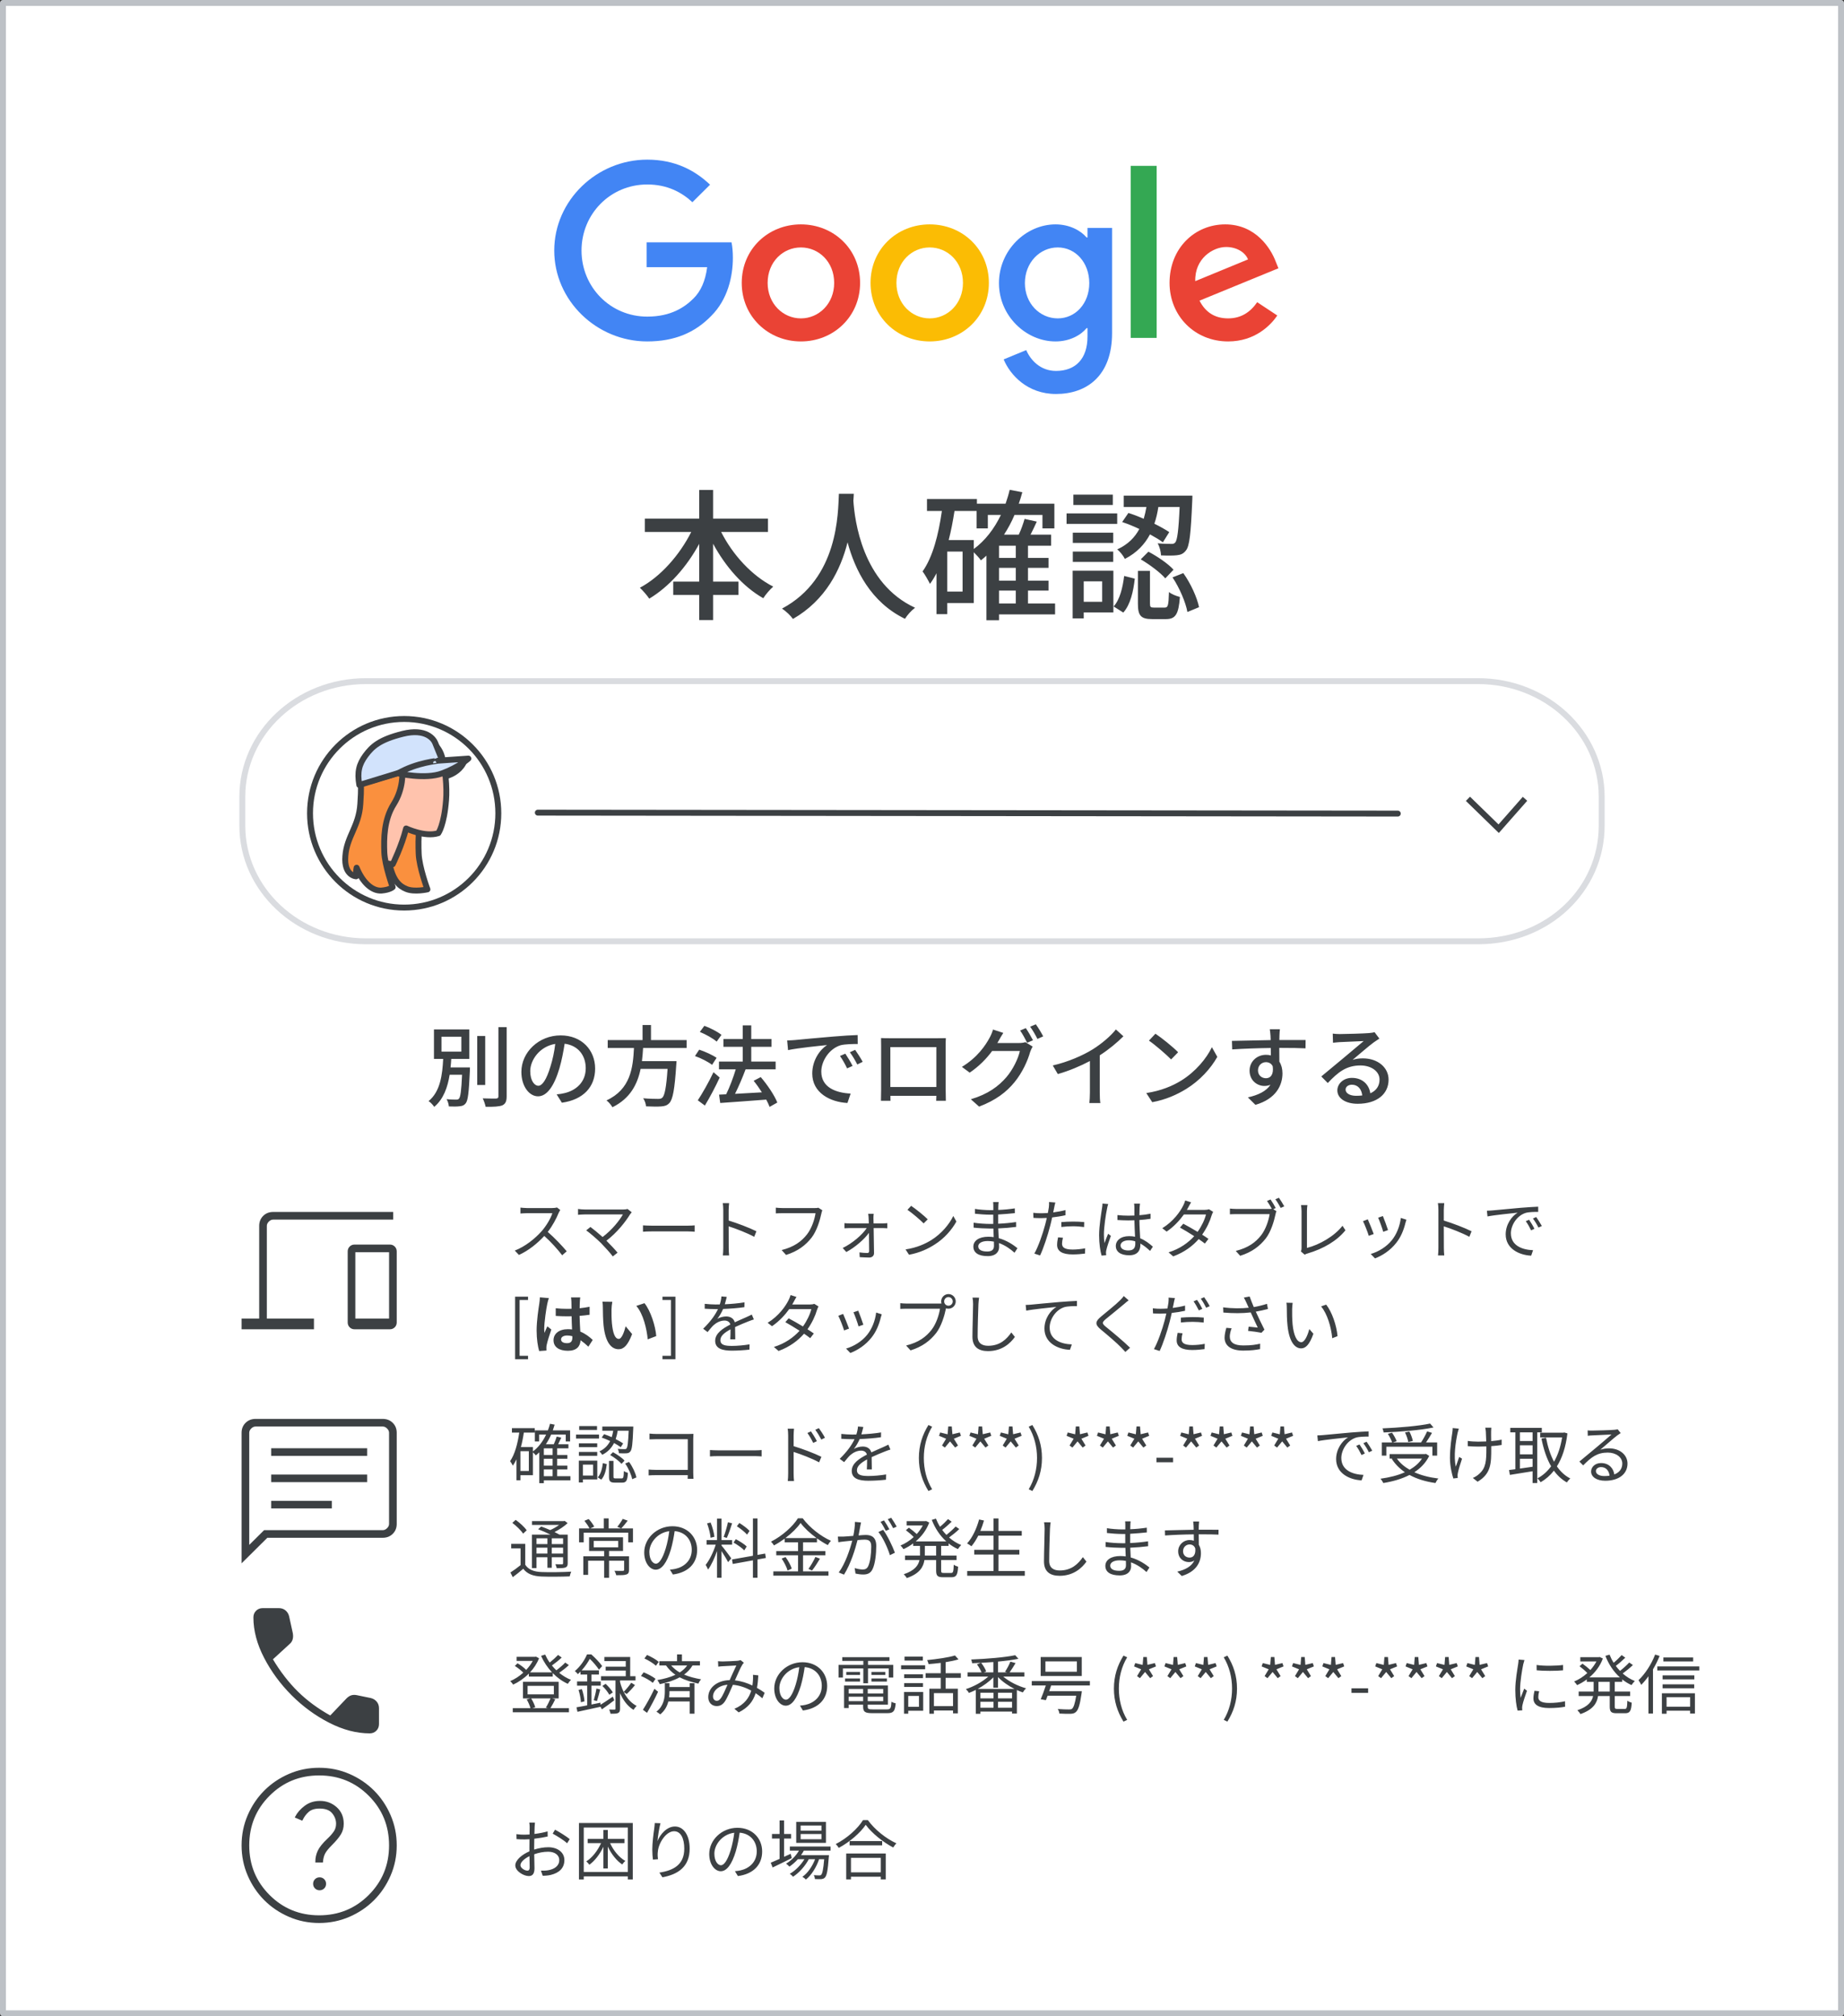 <svg width="312" height="341" viewBox="0 0 312 341" fill="none" xmlns="http://www.w3.org/2000/svg">
<rect x="0" y="0" width="312" height="341" fill="#333333" stroke="none"/>
<g id="verification-choose-another-way-to-sign-in 1" clip-path="url(#clip0_1_1648)">
<g id="verification-choose-another-way-to-sign-in">
<path id="border" d="M311.5 0.5H0.5V340.5H311.5V0.5Z" fill="white" stroke="#BDC1C6" stroke-linejoin="round"/>
<g id="chat_BASELINE_P900">
<g id="Shape">
<path d="M46.006 254.986H56.017V253.949H46.006V254.986ZM46.006 250.542H61.994V249.505H46.006V250.542ZM46.006 246.097H61.994V245.06H46.006V246.097ZM41 264.097V242.319C41 241.677 41.212 241.147 41.635 240.727C42.058 240.307 42.594 240.097 43.241 240.097H64.759C65.406 240.097 65.942 240.307 66.365 240.727C66.788 241.147 67 241.677 67 242.319V257.727C67 258.369 66.788 258.9 66.365 259.319C65.942 259.739 65.406 259.949 64.759 259.949H45.184L41 264.097ZM44.736 258.912H64.759C65.058 258.912 65.331 258.789 65.581 258.542C65.829 258.295 65.954 258.023 65.954 257.727V242.319C65.954 242.023 65.829 241.751 65.581 241.505C65.331 241.258 65.058 241.134 64.759 241.134H43.241C42.943 241.134 42.669 241.258 42.419 241.505C42.17 241.751 42.046 242.023 42.046 242.319V261.579L44.736 258.912Z" fill="#3C4043"/>
<path d="M42.046 258.912V241.134M46.006 254.986H56.017V253.949H46.006V254.986ZM46.006 250.542H61.994V249.505H46.006V250.542ZM46.006 246.097H61.994V245.06H46.006V246.097ZM41 264.097V242.319C41 241.677 41.212 241.147 41.635 240.727C42.058 240.307 42.594 240.097 43.241 240.097H64.759C65.406 240.097 65.942 240.307 66.365 240.727C66.788 241.147 67 241.677 67 242.319V257.727C67 258.369 66.788 258.9 66.365 259.319C65.942 259.739 65.406 259.949 64.759 259.949H45.184L41 264.097ZM44.736 258.912H64.759C65.058 258.912 65.331 258.789 65.581 258.542C65.829 258.295 65.954 258.023 65.954 257.727V242.319C65.954 242.023 65.829 241.751 65.581 241.505C65.331 241.258 65.058 241.134 64.759 241.134H43.241C42.943 241.134 42.669 241.258 42.419 241.505C42.17 241.751 42.046 242.023 42.046 242.319V261.579L44.736 258.912Z" stroke="#3C4043" stroke-width="0.25"/>
</g>
</g>
<g id="help_BASELINE_P900">
<path id="Shape_2" d="M54.075 319.568C54.349 319.568 54.579 319.475 54.767 319.288C54.953 319.101 55.046 318.871 55.046 318.597C55.046 318.323 54.953 318.093 54.767 317.905C54.579 317.719 54.349 317.626 54.075 317.626C53.801 317.626 53.571 317.719 53.384 317.905C53.197 318.093 53.103 318.323 53.103 318.597C53.103 318.871 53.197 319.101 53.384 319.288C53.571 319.475 53.801 319.568 54.075 319.568ZM53.477 314.862H54.523C54.573 314.264 54.704 313.772 54.916 313.387C55.127 313 55.519 312.521 56.092 311.948C56.764 311.275 57.257 310.684 57.568 310.173C57.879 309.663 58.035 309.084 58.035 308.436C58.035 307.316 57.648 306.413 56.876 305.727C56.104 305.043 55.195 304.701 54.149 304.701C53.178 304.701 52.338 304.969 51.629 305.505C50.918 306.039 50.389 306.643 50.04 307.316L51.086 307.764C51.36 307.191 51.721 306.711 52.169 306.325C52.618 305.939 53.253 305.747 54.075 305.747C55.096 305.747 55.837 306.027 56.298 306.586C56.758 307.147 56.989 307.764 56.989 308.436C56.989 308.959 56.852 309.42 56.578 309.818C56.304 310.217 55.943 310.628 55.494 311.051C54.697 311.798 54.162 312.458 53.888 313.031C53.614 313.604 53.477 314.214 53.477 314.862ZM54 325.097C52.207 325.097 50.52 324.754 48.939 324.069C47.357 323.385 45.981 322.457 44.81 321.287C43.64 320.116 42.712 318.74 42.027 317.158C41.342 315.577 41 313.89 41 312.097C41 310.304 41.342 308.617 42.027 307.035C42.712 305.454 43.64 304.078 44.81 302.908C45.981 301.737 47.357 300.809 48.939 300.124C50.52 299.439 52.207 299.097 54 299.097C55.793 299.097 57.481 299.439 59.062 300.124C60.643 300.809 62.019 301.737 63.19 302.908C64.36 304.078 65.288 305.454 65.973 307.035C66.658 308.617 67 310.304 67 312.097C67 313.89 66.658 315.577 65.973 317.158C65.288 318.74 64.36 320.116 63.19 321.287C62.019 322.457 60.643 323.385 59.062 324.069C57.481 324.754 55.793 325.097 54 325.097ZM54 324.051C57.337 324.051 60.164 322.893 62.48 320.577C64.796 318.261 65.954 315.434 65.954 312.097C65.954 308.76 64.796 305.933 62.48 303.617C60.164 301.301 57.337 300.143 54 300.143C50.663 300.143 47.836 301.301 45.52 303.617C43.204 305.933 42.046 308.76 42.046 312.097C42.046 315.434 43.204 318.261 45.52 320.577C47.836 322.893 50.663 324.051 54 324.051Z" fill="#3C4043" stroke="#3C4043" stroke-width="0.25"/>
</g>
<path id="Stroke-14" d="M258.028 135.097L253.571 140.154L248.372 135.097" stroke="#3C4043"/>
<path id="Stroke-16" fill-rule="evenodd" clip-rule="evenodd" d="M250.091 159.196H61.909C50.361 159.196 41 150.441 41 139.64V134.751C41 123.951 50.361 115.196 61.909 115.196H250.091C261.639 115.196 271 123.951 271 134.751V139.64C271 150.441 261.922 159.196 250.091 159.196Z" stroke="#DADCE0"/>
<path id="Stroke-18" d="M91 137.438L236.5 137.597" stroke="#3C4043" stroke-linecap="round"/>
<g id="People/profile13">
<path id="Oval" d="M68.385 153.493C77.183 153.493 84.315 146.353 84.315 137.545C84.315 128.737 77.183 121.597 68.385 121.597C59.587 121.597 52.455 128.737 52.455 137.545C52.455 146.353 59.587 153.493 68.385 153.493Z" fill="white" stroke="#3C4043"/>
<g id="Group-4">
<path id="Path" d="M74.03 130.527C74.03 130.527 74.23 132.125 72.463 134.848C70.696 137.57 70.753 142.098 70.838 144.377C70.924 146.655 72.32 150.413 72.32 150.413C72.32 150.413 70.126 150.916 68.758 150.354C67.589 149.881 66.421 148.934 65.851 145.797C65.851 145.797 66.307 139.967 66.563 136.091C66.763 133.309 66.649 132.628 66.649 132.628L74.03 130.527Z" fill="#FA903E" stroke="#3D4043" stroke-linecap="round" stroke-linejoin="round"/>
<path id="Path_2" d="M74.239 132.016C74.239 132.016 78.262 131.811 79.246 128.295L74.124 128.629L74.037 131.99" fill="#3C4043"/>
<path id="Path_3" d="M66.449 146.155C66.449 146.155 67.968 143.076 68.713 140.114C68.713 140.114 71.9 141.639 74.163 140.906C74.163 140.906 75.146 139.557 75.474 135.305C75.652 133.164 75.355 129.909 74.759 127.915C74.104 125.657 71.87 124.132 68.207 124.689C63.233 125.422 60.939 128.12 61.863 132.783C62.935 138.325 62.369 138.325 60.642 141.903C60.671 141.903 61.892 145.774 66.449 146.155Z" fill="#FFC3AD" stroke="#3D4043" stroke-linecap="round" stroke-linejoin="round"/>
<path id="Path_4" d="M68.071 130.527C68.071 130.527 68.316 133.314 66.628 135.984C64.94 138.655 64.94 141.877 65.022 144.112C65.103 146.347 66.438 150.034 66.438 150.034C66.438 150.034 65.947 150.498 64.559 150.614C62.953 150.73 61.346 149.221 60.339 146.754C60.339 146.754 60.203 147.305 60.257 148.205C60.257 148.205 58.161 148.118 58.433 144.78C58.678 141.442 60.72 139.787 60.965 135.984C61.156 133.256 61.047 132.588 61.047 132.588L68.071 130.527Z" fill="#FA903E" stroke="#3D4043" stroke-linecap="round" stroke-linejoin="round"/>
<path id="Path_5" d="M60.796 132.76L74.781 128.477C74.781 128.477 73.871 126.223 73.628 125.631C73.385 125.011 72.081 123.123 68.137 124.11C64.194 125.096 62.98 126.251 61.858 127.744C60.766 129.238 60.401 130.534 60.796 132.76Z" fill="#D2E3FC" stroke="#3D4043" stroke-linecap="round" stroke-linejoin="round"/>
<path id="Path_6" d="M67.339 130.798C67.339 130.798 71.943 131.863 74.813 130.798C77.683 129.733 79.246 128.295 79.246 128.295L74.216 128.641C74.245 128.668 70.522 128.934 67.339 130.798Z" fill="#D2E3FC" stroke="#3D4043" stroke-linecap="round" stroke-linejoin="round"/>
</g>
</g>
<g id="devices_BASELINE_P900">
<path id="Shape_3" d="M41 224.69V223.126H43.98V207.332C43.98 206.686 44.191 206.153 44.613 205.73C45.035 205.308 45.569 205.097 46.215 205.097H66.404V206.14H46.215C45.917 206.14 45.644 206.264 45.395 206.513C45.147 206.761 45.023 207.034 45.023 207.332V223.126H52.994V224.69H41ZM59.997 224.69C59.699 224.69 59.451 224.591 59.252 224.392C59.053 224.194 58.954 223.945 58.954 223.647V211.653C58.954 211.355 59.053 211.107 59.252 210.908C59.451 210.709 59.699 210.61 59.997 210.61H65.957C66.255 210.61 66.503 210.709 66.702 210.908C66.901 211.107 67 211.355 67 211.653V223.647C67 223.945 66.901 224.194 66.702 224.392C66.503 224.591 66.255 224.69 65.957 224.69H59.997ZM59.997 223.126H65.957V211.653H59.997V223.126Z" fill="#3C4043" stroke="#3C4043" stroke-width="0.25"/>
</g>
<g id="call_BASELINE_P900">
<path id="Path_7" d="M62.559 293.029C60.34 293.029 58.07 292.434 55.748 291.244C53.426 290.055 51.321 288.516 49.434 286.628C47.547 284.742 46.003 282.643 44.802 280.332C43.601 278.022 43 275.757 43 273.538C43 273.127 43.137 272.783 43.412 272.509C43.686 272.234 44.029 272.097 44.441 272.097H47.186C47.598 272.097 47.947 272.217 48.232 272.457C48.519 272.697 48.708 273.012 48.799 273.401L49.417 276.215C49.485 276.581 49.479 276.913 49.399 277.21C49.319 277.507 49.154 277.759 48.902 277.965L46.02 280.607C47.301 282.757 48.73 284.61 50.309 286.166C51.887 287.721 53.752 289.094 55.902 290.283L58.716 287.332C58.967 287.081 59.225 286.915 59.488 286.834C59.751 286.755 60.042 286.749 60.363 286.818L62.696 287.298C63.085 287.39 63.4 287.579 63.64 287.865C63.88 288.151 64 288.499 64 288.911V291.587C64 291.999 63.863 292.342 63.588 292.617C63.314 292.891 62.971 293.029 62.559 293.029Z" fill="#3C4043" stroke="#3C4043" stroke-width="0.25"/>
</g>
<g id="small-text-copy-7">
<path id="A text" d="M94.239 204.212L94.8 204.641C94.734 204.729 94.591 204.971 94.525 205.125C94.151 206.071 93.458 207.358 92.677 208.348C93.832 209.338 95.174 210.768 95.889 211.626L95.119 212.297C94.382 211.329 93.216 210.031 92.094 209.03C90.917 210.295 89.432 211.505 87.804 212.242L87.1 211.505C88.871 210.812 90.499 209.503 91.632 208.238C92.38 207.391 93.183 206.082 93.458 205.18H89.168C88.783 205.18 88.178 205.224 88.057 205.235V204.234C88.211 204.256 88.838 204.311 89.168 204.311H93.414C93.777 204.311 94.063 204.267 94.239 204.212ZM106.182 204.465L106.886 205.026C106.776 205.147 106.677 205.268 106.611 205.367C105.819 206.654 104.422 208.447 102.607 209.833C103.267 210.493 104.048 211.318 104.488 211.857L103.685 212.495C103.278 211.934 102.398 210.966 101.705 210.251C101.045 209.591 99.769 208.491 99.186 208.084L99.901 207.512C100.308 207.809 101.21 208.535 101.958 209.206C103.575 207.996 104.84 206.379 105.39 205.389H98.922C98.493 205.389 98.02 205.433 97.8 205.455V204.465C98.108 204.509 98.537 204.553 98.922 204.553H105.478C105.786 204.553 106.028 204.52 106.182 204.465ZM108.789 208.315V207.237C109.119 207.259 109.702 207.292 110.318 207.292H116.346C116.896 207.292 117.292 207.259 117.534 207.237V208.315C117.314 208.304 116.852 208.26 116.357 208.26H110.318C109.713 208.26 109.13 208.282 108.789 208.315ZM127.984 208.238L127.61 209.173C126.411 208.524 124.508 207.787 123.287 207.402L123.298 211.032C123.298 211.384 123.32 211.967 123.364 212.33H122.308C122.352 211.978 122.374 211.439 122.374 211.032V204.63C122.374 204.322 122.352 203.827 122.286 203.486H123.364C123.331 203.827 123.287 204.3 123.287 204.63V206.423C124.739 206.863 126.818 207.655 127.984 208.238ZM138.467 204.256L139.138 204.685C139.061 204.839 139.017 205.026 138.973 205.235C138.731 206.39 138.203 208.161 137.334 209.294C136.333 210.581 135.024 211.604 133 212.242L132.252 211.417C134.386 210.878 135.618 209.943 136.542 208.766C137.323 207.765 137.84 206.236 137.983 205.18H132.362C131.922 205.18 131.548 205.202 131.262 205.213V204.245C131.57 204.278 131.999 204.311 132.362 204.311H137.884C138.049 204.311 138.258 204.311 138.467 204.256ZM147.806 206.907H149.39C149.61 206.907 149.973 206.885 150.127 206.863V207.732C149.929 207.721 149.621 207.699 149.412 207.699H147.817C147.839 209.085 147.872 210.889 147.883 211.923C147.894 212.396 147.542 212.682 147.058 212.682C146.618 212.682 145.903 212.638 145.463 212.616L145.419 211.813C145.859 211.879 146.431 211.912 146.761 211.912C146.959 211.912 147.058 211.791 147.058 211.593C147.058 210.9 147.047 209.668 147.025 208.502C146.277 209.558 144.693 210.955 143.197 211.747L142.581 211.065C144.231 210.273 145.903 208.821 146.651 207.699H143.714C143.417 207.699 143.142 207.71 142.878 207.732V206.863C143.131 206.896 143.428 206.907 143.692 206.907H147.003C146.992 206.533 146.981 206.225 146.97 206.016C146.97 205.796 146.937 205.521 146.893 205.279H147.828C147.795 205.51 147.784 205.763 147.784 206.016L147.806 206.907ZM154.164 203.937C154.945 204.454 156.353 205.598 156.969 206.214L156.276 206.907C155.726 206.335 154.351 205.158 153.537 204.608L154.164 203.937ZM153.218 211.307C155.143 211.021 156.573 210.35 157.618 209.701C159.312 208.634 160.654 207.006 161.292 205.653L161.82 206.588C161.061 207.963 159.785 209.459 158.124 210.493C157.024 211.197 155.638 211.868 153.801 212.209L153.218 211.307ZM168.178 210.724C168.178 210.537 168.167 210.284 168.167 209.987C167.826 209.921 167.474 209.888 167.111 209.888C166.077 209.888 165.516 210.284 165.516 210.779C165.516 211.285 165.945 211.659 167.023 211.659C167.65 211.659 168.178 211.472 168.178 210.724ZM172.149 211.098L171.654 211.868C171.016 211.285 170.114 210.625 169.025 210.229C169.036 210.504 169.047 210.746 169.047 210.911C169.047 211.659 168.541 212.44 167.122 212.44C165.56 212.44 164.691 211.879 164.691 210.823C164.691 209.833 165.648 209.162 167.221 209.162C167.54 209.162 167.837 209.184 168.134 209.228C168.112 208.744 168.09 208.227 168.079 207.776C167.881 207.776 167.683 207.776 167.474 207.776C166.726 207.776 165.516 207.71 164.735 207.622V206.786C165.472 206.918 166.759 206.995 167.474 206.995C167.672 206.995 167.87 206.995 168.057 206.995V206.841V205.433C167.881 205.433 167.705 205.433 167.518 205.433C166.759 205.433 165.604 205.345 164.955 205.268V204.454C165.615 204.575 166.781 204.663 167.507 204.663C167.694 204.663 167.881 204.663 168.068 204.663V203.948C168.068 203.772 168.057 203.453 168.035 203.299H168.97C168.937 203.497 168.926 203.706 168.915 204.025C168.904 204.157 168.904 204.366 168.904 204.63C169.85 204.597 170.741 204.509 171.698 204.366L171.709 205.169C170.851 205.257 169.916 205.345 168.893 205.4V206.841V206.962C169.938 206.918 170.939 206.819 171.918 206.676L171.929 207.501C170.906 207.633 169.938 207.71 168.904 207.754C168.926 208.315 168.959 208.887 168.981 209.404C170.422 209.8 171.533 210.603 172.149 211.098ZM179.574 207.512V206.687C180.146 206.632 180.861 206.599 181.565 206.599C182.192 206.599 182.863 206.621 183.446 206.687L183.424 207.523C182.874 207.457 182.225 207.391 181.587 207.391C180.905 207.391 180.245 207.435 179.574 207.512ZM180.278 204.652V205.521C179.563 205.686 178.782 205.807 178.023 205.895C177.924 206.368 177.803 206.874 177.682 207.336C177.286 208.898 176.549 211.142 175.977 212.33L175.009 212.011C175.658 210.889 176.428 208.678 176.835 207.138C176.934 206.775 177.022 206.379 177.11 205.983C176.758 206.005 176.428 206.016 176.12 206.016C175.636 206.016 175.24 205.994 174.855 205.972L174.822 205.114C175.339 205.18 175.735 205.191 176.131 205.191C176.494 205.191 176.879 205.169 177.297 205.147C177.374 204.751 177.429 204.41 177.462 204.19C177.495 203.882 177.517 203.519 177.495 203.288L178.562 203.376C178.485 203.618 178.408 204.025 178.364 204.245L178.199 205.048C178.903 204.96 179.618 204.828 180.278 204.652ZM179.024 209.261L179.849 209.338C179.75 209.701 179.695 210.042 179.695 210.317C179.695 210.834 179.937 211.329 181.488 211.329C182.192 211.329 182.951 211.241 183.611 211.12L183.578 212.011C182.995 212.088 182.269 212.154 181.477 212.154C179.761 212.154 178.859 211.626 178.859 210.548C178.859 210.13 178.925 209.723 179.024 209.261ZM186.537 203.552L187.505 203.629C187.439 203.805 187.351 204.168 187.318 204.366C187.098 205.378 186.779 207.534 186.779 208.755C186.779 209.283 186.801 209.712 186.878 210.24C187.054 209.745 187.307 209.096 187.494 208.656L187.956 209.019C187.681 209.778 187.296 210.889 187.186 211.428C187.153 211.571 187.12 211.78 187.131 211.912C187.131 212.022 187.153 212.176 187.164 212.286L186.383 212.352C186.163 211.571 185.965 210.372 185.965 208.898C185.965 207.303 186.328 205.224 186.46 204.322C186.504 204.069 186.537 203.783 186.537 203.552ZM192.092 210.306C192.092 210.207 192.092 210.075 192.081 209.943C191.729 209.822 191.355 209.767 190.97 209.767C190.156 209.767 189.595 210.13 189.595 210.636C189.595 211.175 190.123 211.483 190.904 211.483C191.828 211.483 192.092 211.032 192.092 210.306ZM195.062 210.845L194.589 211.56C194.05 211.054 193.511 210.625 192.95 210.317V210.515C192.95 211.417 192.532 212.297 191.058 212.297C189.595 212.297 188.792 211.692 188.792 210.724C188.792 209.811 189.606 209.063 191.036 209.063C191.399 209.063 191.74 209.096 192.048 209.162C192.015 208.326 191.949 207.281 191.938 206.379C191.586 206.39 191.245 206.401 190.893 206.401C190.277 206.401 189.705 206.368 189.067 206.335V205.499C189.683 205.565 190.277 205.598 190.915 205.598C191.256 205.598 191.597 205.587 191.938 205.576V204.223C191.938 204.036 191.916 203.75 191.883 203.563H192.884C192.851 203.772 192.829 203.992 192.818 204.212C192.807 204.509 192.796 205.015 192.785 205.521C193.445 205.477 194.083 205.389 194.666 205.268V206.126C194.072 206.225 193.434 206.291 192.785 206.335C192.796 207.424 192.873 208.513 192.917 209.426C193.797 209.778 194.49 210.339 195.062 210.845ZM204.544 204.509L205.259 204.949C205.171 205.103 205.072 205.367 205.006 205.543C204.731 206.511 204.17 207.732 203.4 208.81C203.818 209.074 204.192 209.327 204.467 209.525L203.862 210.317C203.598 210.108 203.235 209.844 202.817 209.558C201.827 210.691 200.441 211.769 198.505 212.484L197.713 211.802C199.627 211.219 201.057 210.163 202.058 209.063C201.189 208.502 200.265 207.952 199.649 207.611L200.21 206.962C200.848 207.292 201.772 207.82 202.63 208.337C203.301 207.402 203.84 206.269 204.049 205.4H200.309C199.605 206.379 198.626 207.457 197.394 208.293L196.657 207.721C198.549 206.555 199.693 204.905 200.188 203.904C200.298 203.706 200.463 203.31 200.54 203.024L201.53 203.343C201.354 203.629 201.156 204.003 201.046 204.212C200.98 204.344 200.903 204.476 200.815 204.619H203.818C204.115 204.619 204.357 204.586 204.544 204.509ZM215.852 204.311L215.434 204.498L215.973 204.839C215.896 204.993 215.852 205.169 215.808 205.389C215.566 206.544 215.038 208.315 214.169 209.448C213.157 210.735 211.848 211.758 209.835 212.385L209.087 211.56C211.221 211.032 212.453 210.097 213.377 208.92C214.158 207.919 214.664 206.39 214.818 205.334H209.186C208.757 205.334 208.372 205.356 208.097 205.367V204.399C208.394 204.432 208.834 204.465 209.197 204.465H214.708C214.851 204.465 215.005 204.465 215.181 204.432C214.95 204.014 214.62 203.464 214.378 203.112L214.972 202.859C215.236 203.233 215.632 203.893 215.852 204.311ZM215.786 202.826L216.391 202.573C216.666 202.947 217.062 203.607 217.293 204.025L216.688 204.289C216.446 203.838 216.083 203.211 215.786 202.826ZM220.747 212.198L220.109 211.648C220.186 211.472 220.219 211.329 220.219 211.109V204.817C220.219 204.52 220.164 204.036 220.131 203.816H221.209C221.165 204.091 221.132 204.498 221.132 204.817V211.054C223.233 210.526 225.785 209.074 227.149 207.303L227.644 208.073C226.214 209.844 223.948 211.197 221.209 212C221.088 212.033 220.912 212.088 220.747 212.198ZM233.98 205.664C234.167 206.104 234.706 207.556 234.849 208.04L234.035 208.326C233.914 207.831 233.408 206.434 233.177 205.939L233.98 205.664ZM237.016 205.983L237.962 206.28C237.885 206.511 237.841 206.687 237.797 206.83C237.5 208.04 237.027 209.217 236.235 210.207C235.223 211.494 233.881 212.352 232.649 212.825L231.923 212.077C233.199 211.714 234.596 210.878 235.498 209.745C236.279 208.788 236.851 207.391 237.016 205.983ZM231.428 206.214C231.648 206.687 232.22 208.128 232.429 208.7L231.593 209.008C231.428 208.436 230.834 206.918 230.614 206.533L231.428 206.214ZM248.984 208.238L248.61 209.173C247.411 208.524 245.508 207.787 244.287 207.402L244.298 211.032C244.298 211.384 244.32 211.967 244.364 212.33H243.308C243.352 211.978 243.374 211.439 243.374 211.032V204.63C243.374 204.322 243.352 203.827 243.286 203.486H244.364C244.331 203.827 244.287 204.3 244.287 204.63V206.423C245.739 206.863 247.818 207.655 248.984 208.238ZM258.719 206.291C258.972 206.654 259.39 207.336 259.621 207.82L259.06 208.084C258.807 207.556 258.488 206.984 258.158 206.533L258.719 206.291ZM259.918 205.829C260.182 206.192 260.611 206.863 260.875 207.347L260.303 207.611C260.039 207.083 259.72 206.544 259.368 206.082L259.918 205.829ZM251.58 204.762C251.998 204.751 252.339 204.729 252.548 204.707C253.263 204.641 255.32 204.443 257.322 204.267C258.51 204.168 259.533 204.113 260.259 204.08V204.96C259.632 204.96 258.686 204.971 258.125 205.136C256.574 205.631 255.639 207.292 255.639 208.579C255.639 210.702 257.619 211.373 259.39 211.439L259.071 212.363C257.058 212.275 254.759 211.197 254.759 208.766C254.759 207.072 255.782 205.686 256.783 205.092C255.826 205.202 252.856 205.488 251.679 205.73L251.58 204.762ZM87.155 229.87V219.299H89.344V219.86H87.914V229.298H89.344V229.87H87.155ZM91.345 219.409L92.863 219.541C92.775 219.761 92.643 220.311 92.599 220.509C92.434 221.235 92.082 223.633 92.082 224.722C92.082 224.942 92.093 225.206 92.126 225.426C92.269 225.041 92.445 224.678 92.61 224.315L93.281 224.854C92.973 225.745 92.621 226.856 92.5 227.45C92.467 227.604 92.434 227.835 92.445 227.956C92.445 228.066 92.445 228.253 92.456 228.407L91.224 228.495C91.004 227.736 90.795 226.493 90.795 225.019C90.795 223.369 91.114 221.312 91.246 220.476C91.29 220.168 91.345 219.75 91.345 219.409ZM96.845 226.174V225.987C96.559 225.91 96.262 225.866 95.965 225.866C95.349 225.866 94.931 226.119 94.931 226.526C94.931 226.966 95.371 227.164 95.943 227.164C96.614 227.164 96.845 226.812 96.845 226.174ZM100.288 226.614L99.551 227.758C99.1 227.329 98.66 226.966 98.231 226.669C98.165 227.703 97.571 228.451 96.097 228.451C94.601 228.451 93.655 227.813 93.655 226.669C93.655 225.558 94.59 224.799 96.075 224.799C96.328 224.799 96.57 224.81 96.79 224.843C96.757 224.172 96.724 223.38 96.713 222.61C96.449 222.621 96.185 222.621 95.932 222.621C95.294 222.621 94.678 222.599 94.029 222.555V221.257C94.656 221.323 95.283 221.356 95.932 221.356C96.185 221.356 96.449 221.356 96.702 221.345C96.691 220.806 96.691 220.366 96.68 220.135C96.68 219.97 96.647 219.64 96.614 219.42H98.176C98.143 219.629 98.121 219.893 98.11 220.124C98.099 220.366 98.077 220.773 98.077 221.257C98.671 221.191 99.243 221.114 99.76 221.004V222.357C99.232 222.434 98.66 222.5 98.066 222.544C98.088 223.6 98.143 224.469 98.187 225.206C99.1 225.58 99.782 226.141 100.288 226.614ZM103.599 220.168C103.522 220.553 103.467 221.191 103.467 221.488C103.456 222.192 103.467 223.017 103.533 223.798C103.687 225.371 104.017 226.438 104.699 226.438C105.216 226.438 105.645 225.162 105.854 224.304L106.954 225.624C106.228 227.516 105.546 228.187 104.666 228.187C103.478 228.187 102.433 227.109 102.125 224.183C102.026 223.182 102.004 221.917 102.004 221.246C102.004 220.938 101.993 220.476 101.927 220.146L103.599 220.168ZM109.044 220.399C110.078 221.664 110.914 224.293 111.035 225.965L109.594 226.515C109.429 224.766 108.846 222.203 107.658 220.861L109.044 220.399ZM112.091 229.87V229.298H113.521V219.86H112.091V219.299H114.28V229.87H112.091ZM124.406 226.515H123.559C123.592 226.097 123.603 225.393 123.603 224.821C122.591 225.371 121.887 225.932 121.887 226.647C121.887 227.505 122.734 227.626 123.856 227.626C124.703 227.626 125.869 227.527 126.826 227.362L126.804 228.253C125.979 228.352 124.769 228.429 123.823 228.429C122.261 228.429 121.007 228.099 121.007 226.768C121.007 225.481 122.305 224.667 123.57 224.007C123.46 223.556 123.064 223.336 122.591 223.336C121.876 223.336 121.216 223.688 120.71 224.139C120.402 224.436 120.094 224.843 119.72 225.283L118.972 224.722C120.358 223.38 121.073 222.258 121.48 221.4H121.029C120.567 221.4 119.83 221.378 119.236 221.334V220.509C119.819 220.575 120.578 220.619 121.073 220.619C121.304 220.619 121.535 220.619 121.788 220.608C121.942 220.124 122.041 219.629 122.063 219.255L122.965 219.332C122.888 219.64 122.789 220.091 122.635 220.586C123.746 220.531 124.934 220.432 125.968 220.256L125.957 221.07C124.879 221.235 123.537 221.334 122.349 221.378C122.107 221.939 121.766 222.544 121.37 223.05C121.766 222.797 122.393 222.643 122.877 222.643C123.581 222.643 124.153 222.984 124.318 223.633C125.066 223.281 125.726 223.017 126.298 222.753C126.628 222.61 126.892 222.478 127.2 222.324L127.552 223.149C127.277 223.226 126.881 223.38 126.595 223.49C125.979 223.732 125.198 224.051 124.373 224.436C124.384 225.063 124.395 225.987 124.406 226.515ZM137.771 220.509L138.486 220.949C138.398 221.103 138.299 221.367 138.233 221.543C137.958 222.511 137.397 223.732 136.627 224.81C137.045 225.074 137.419 225.327 137.694 225.525L137.089 226.317C136.825 226.108 136.462 225.844 136.044 225.558C135.054 226.691 133.668 227.769 131.732 228.484L130.94 227.802C132.854 227.219 134.284 226.163 135.285 225.063C134.416 224.502 133.492 223.952 132.876 223.611L133.437 222.962C134.075 223.292 134.999 223.82 135.857 224.337C136.528 223.402 137.067 222.269 137.276 221.4H133.536C132.832 222.379 131.853 223.457 130.621 224.293L129.884 223.721C131.776 222.555 132.92 220.905 133.415 219.904C133.525 219.706 133.69 219.31 133.767 219.024L134.757 219.343C134.581 219.629 134.383 220.003 134.273 220.212C134.207 220.344 134.13 220.476 134.042 220.619H137.045C137.342 220.619 137.584 220.586 137.771 220.509ZM145.207 221.664C145.394 222.104 145.933 223.556 146.076 224.04L145.262 224.326C145.141 223.831 144.635 222.434 144.404 221.939L145.207 221.664ZM148.243 221.983L149.189 222.28C149.112 222.511 149.068 222.687 149.024 222.83C148.727 224.04 148.254 225.217 147.462 226.207C146.45 227.494 145.108 228.352 143.876 228.825L143.15 228.077C144.426 227.714 145.823 226.878 146.725 225.745C147.506 224.788 148.078 223.391 148.243 221.983ZM142.655 222.214C142.875 222.687 143.447 224.128 143.656 224.7L142.82 225.008C142.655 224.436 142.061 222.918 141.841 222.533L142.655 222.214ZM160.475 220.828C160.871 220.828 161.201 220.498 161.201 220.102C161.201 219.706 160.871 219.365 160.475 219.365C160.068 219.365 159.749 219.706 159.749 220.102C159.749 220.498 160.068 220.828 160.475 220.828ZM153.424 220.465H158.935C159.045 220.465 159.166 220.465 159.298 220.454C159.265 220.344 159.243 220.223 159.243 220.102C159.243 219.42 159.793 218.859 160.475 218.859C161.157 218.859 161.707 219.42 161.707 220.102C161.707 220.784 161.157 221.334 160.475 221.334C160.332 221.334 160.189 221.312 160.057 221.268L160.035 221.389C159.793 222.544 159.265 224.315 158.396 225.448C157.384 226.735 156.075 227.758 154.062 228.385L153.314 227.56C155.448 227.032 156.68 226.097 157.604 224.92C158.385 223.919 158.891 222.39 159.045 221.334H153.413C152.984 221.334 152.599 221.356 152.324 221.367V220.399C152.621 220.432 153.061 220.465 153.424 220.465ZM164.545 219.453L165.656 219.464C165.601 219.816 165.568 220.201 165.546 220.553C165.502 221.785 165.414 224.359 165.414 225.987C165.414 227.186 166.184 227.604 167.196 227.604C169.198 227.604 170.331 226.482 171.112 225.349L171.717 226.108C170.98 227.142 169.572 228.506 167.174 228.506C165.612 228.506 164.534 227.846 164.534 226.075C164.534 224.458 164.644 221.708 164.644 220.553C164.644 220.157 164.611 219.772 164.545 219.453ZM173.54 220.696C173.958 220.685 174.299 220.663 174.508 220.641C175.223 220.575 177.28 220.366 179.282 220.201C180.47 220.102 181.493 220.047 182.219 220.014V220.894C181.603 220.894 180.646 220.905 180.085 221.07C178.534 221.565 177.599 223.215 177.599 224.502C177.599 226.636 179.579 227.307 181.35 227.373L181.031 228.286C179.018 228.209 176.719 227.131 176.719 224.7C176.719 222.995 177.742 221.62 178.743 221.026C177.786 221.136 174.816 221.422 173.639 221.664L173.54 220.696ZM190.136 219.189L190.961 219.915C190.719 220.091 190.389 220.377 190.213 220.531C189.454 221.18 187.892 222.434 187.089 223.094C186.429 223.666 186.429 223.831 187.133 224.414C188.123 225.206 190.136 226.878 191.203 227.934L190.411 228.649C190.191 228.385 189.894 228.11 189.663 227.857C189.069 227.219 187.254 225.668 186.231 224.832C185.208 223.974 185.318 223.479 186.308 222.654C187.122 221.961 188.772 220.663 189.509 219.915C189.729 219.695 190.015 219.387 190.136 219.189ZM203.435 221.356L202.841 221.62C202.621 221.169 202.247 220.509 201.95 220.091L202.533 219.838C202.819 220.234 203.215 220.905 203.435 221.356ZM199.805 223.666V222.841C200.377 222.797 201.092 222.753 201.796 222.753C202.423 222.753 203.094 222.775 203.677 222.841L203.655 223.677C203.105 223.611 202.456 223.556 201.818 223.556C201.136 223.556 200.476 223.589 199.805 223.666ZM200.509 220.806V221.686C199.794 221.84 199.013 221.972 198.254 222.049C198.155 222.533 198.034 223.028 197.913 223.501C197.517 225.052 196.78 227.307 196.208 228.484L195.24 228.165C195.889 227.043 196.659 224.832 197.066 223.292C197.165 222.929 197.253 222.533 197.341 222.137C196.989 222.159 196.659 222.17 196.351 222.17C195.867 222.17 195.471 222.159 195.086 222.126L195.053 221.268C195.57 221.334 195.966 221.345 196.362 221.345C196.725 221.345 197.11 221.323 197.528 221.301C197.605 220.905 197.66 220.564 197.693 220.344C197.726 220.036 197.748 219.673 197.726 219.453L198.793 219.541C198.716 219.772 198.639 220.19 198.595 220.399L198.43 221.202C199.134 221.114 199.849 220.982 200.509 220.806ZM199.255 225.415L200.08 225.492C199.981 225.855 199.926 226.196 199.926 226.482C199.926 226.988 200.168 227.483 201.719 227.483C202.423 227.483 203.182 227.406 203.842 227.274L203.809 228.165C203.226 228.242 202.5 228.319 201.708 228.319C199.992 228.319 199.09 227.78 199.09 226.702C199.09 226.295 199.156 225.877 199.255 225.415ZM203.171 219.64L203.743 219.387C204.04 219.805 204.469 220.487 204.678 220.905L204.084 221.169C203.842 220.685 203.479 220.058 203.171 219.64ZM207.494 224.568L208.385 224.645C208.209 225.063 208.077 225.69 208.077 226.02C208.077 226.977 208.726 227.549 210.354 227.549C211.795 227.549 212.444 227.417 213.214 227.252L213.203 228.165C212.521 228.286 211.784 228.418 210.343 228.418C208.319 228.418 207.197 227.604 207.197 226.24C207.197 225.767 207.318 225.162 207.494 224.568ZM214.369 220.509L214.534 221.378C213.863 221.554 213.148 221.719 212.477 221.829C212.873 222.698 213.467 223.963 213.94 224.876L213.434 225.404C212.961 225.305 211.883 225.151 211.179 225.085L211.267 224.37C211.685 224.403 212.444 224.491 212.807 224.524C212.499 223.853 211.949 222.72 211.619 221.961C210.211 222.126 208.649 222.126 206.988 221.983L206.955 221.103C208.539 221.312 210.024 221.301 211.278 221.169L210.915 220.366C210.728 219.959 210.629 219.75 210.453 219.453L211.432 219.266C211.696 219.992 211.894 220.476 212.136 221.059C212.884 220.927 213.621 220.751 214.369 220.509ZM218.714 220.344C218.67 220.608 218.637 221.114 218.626 221.4C218.615 222.082 218.626 223.083 218.703 223.974C218.879 225.8 219.407 226.999 220.177 226.999C220.738 226.999 221.244 225.877 221.53 224.777L222.223 225.569C221.574 227.417 220.903 228.044 220.155 228.044C219.132 228.044 218.142 227.021 217.845 224.194C217.735 223.248 217.724 221.928 217.724 221.29C217.724 221.037 217.713 220.586 217.658 220.322L218.714 220.344ZM224.39 220.641C225.369 221.906 226.15 224.139 226.304 225.976L225.413 226.328C225.226 224.37 224.566 222.214 223.532 220.938L224.39 220.641Z" fill="#3C4043"/>
<path id="A text_2" d="M93.15 287.24H89.872C90.169 287.713 90.444 288.318 90.565 288.736L90.059 288.89H92.71L92.358 288.791C92.633 288.373 92.952 287.713 93.15 287.24ZM89.267 285.117V286.558H93.711V285.117H89.267ZM93.414 287.24L93.953 287.383C93.689 287.922 93.392 288.483 93.128 288.89H96.263V289.583H86.759V288.89H89.751C89.641 288.461 89.377 287.856 89.113 287.405L89.729 287.24H88.486V284.435H94.525V287.24H93.414ZM95.636 281.179L96.252 281.608C95.768 282.059 95.152 282.543 94.613 282.917C95.229 283.412 95.911 283.83 96.615 284.105C96.428 284.27 96.197 284.567 96.076 284.776C95.141 284.358 94.272 283.731 93.524 282.961V283.544H89.476V283.049C88.673 283.852 87.738 284.49 86.825 284.908C86.715 284.743 86.495 284.457 86.33 284.314C87.078 284.006 87.859 283.5 88.541 282.884C88.2 282.532 87.617 282.07 87.111 281.751L87.562 281.3C88.079 281.608 88.684 282.048 89.025 282.422C89.465 281.96 89.85 281.443 90.136 280.904H87.408V280.211H90.532L90.686 280.178L91.203 280.453C90.851 281.355 90.312 282.158 89.674 282.84H93.403C92.644 282.026 92.006 281.08 91.544 280.046L92.237 279.826C92.446 280.288 92.699 280.75 93.007 281.179C93.502 280.783 94.063 280.277 94.426 279.892L95.042 280.332C94.536 280.805 93.909 281.3 93.381 281.674C93.612 281.96 93.865 282.235 94.129 282.488C94.668 282.092 95.273 281.575 95.636 281.179ZM103.688 286.943L103.93 287.559C103.237 288.098 102.489 288.648 101.84 289.088L101.598 288.659C100.212 288.967 98.782 289.264 97.704 289.506L97.539 288.747C98.045 288.67 98.672 288.549 99.354 288.417V285.084H97.638V284.369H99.354V283.203H98.221V282.708C98.078 282.851 97.924 282.994 97.77 283.137C97.649 282.972 97.407 282.719 97.264 282.62C98.254 281.784 98.958 280.673 99.321 279.804H100.058C100.707 280.387 101.51 281.212 101.884 281.773L101.345 282.378C101.015 281.883 100.377 281.102 99.794 280.552C99.464 281.146 99.013 281.839 98.408 282.499H101.334V283.203H100.069V284.369H101.642V285.084H100.069V288.274L101.587 287.966L101.62 288.307C102.181 287.966 102.94 287.449 103.688 286.943ZM97.891 285.81L98.452 285.667C98.683 286.327 98.859 287.174 98.892 287.735L98.287 287.889C98.265 287.317 98.1 286.47 97.891 285.81ZM101.004 287.691L100.465 287.548C100.619 287.02 100.828 286.151 100.916 285.568L101.554 285.733C101.378 286.404 101.169 287.185 101.004 287.691ZM103.688 286.228L103.094 286.624C102.874 286.206 102.379 285.568 101.917 285.128L102.467 284.776C102.94 285.205 103.457 285.81 103.688 286.228ZM104.909 284.204V284.457C105.261 285.887 106.086 287.658 107.725 288.516C107.56 288.648 107.307 288.978 107.186 289.176C106.086 288.505 105.371 287.405 104.909 286.349V288.989C104.909 289.374 104.832 289.594 104.568 289.715C104.315 289.836 103.897 289.836 103.303 289.836C103.27 289.638 103.171 289.33 103.072 289.121C103.49 289.143 103.864 289.132 103.985 289.132C104.106 289.132 104.139 289.099 104.139 288.967V284.204H101.686V283.489H105.877V282.532H102.478V281.872H105.877V280.926H102.258V280.233H106.625V283.489H107.527V284.204H104.909ZM106.031 286.503L105.525 286.14C105.932 285.733 106.493 285.062 106.801 284.589L107.439 284.985C107.01 285.524 106.471 286.107 106.031 286.503ZM111.454 281.069L110.981 281.718C110.574 281.322 109.727 280.805 109.034 280.486L109.474 279.892C110.167 280.189 111.036 280.673 111.454 281.069ZM110.915 283.929L110.453 284.611C110.024 284.237 109.166 283.742 108.451 283.445L108.902 282.829C109.595 283.104 110.475 283.566 110.915 283.929ZM110.728 285.612L111.344 286.118C110.805 287.284 110.079 288.659 109.474 289.682L108.781 289.165C109.331 288.307 110.134 286.866 110.728 285.612ZM113.214 287.053H116.701V286.008H113.269V286.085C113.269 286.382 113.258 286.712 113.214 287.053ZM116.701 285.315V284.666H117.504V289.825H116.701V287.757H113.082C112.884 288.538 112.488 289.319 111.707 289.946C111.564 289.803 111.256 289.594 111.069 289.484C112.323 288.505 112.488 287.086 112.488 286.085V284.666H113.269V285.315H116.701ZM116.272 281.663H113.555C113.984 282.158 114.468 282.543 115.007 282.851C115.524 282.521 115.953 282.125 116.272 281.663ZM118.428 281.663H117.174C116.822 282.279 116.327 282.785 115.744 283.214C116.591 283.577 117.548 283.819 118.626 284.017C118.45 284.193 118.263 284.49 118.175 284.743C116.987 284.479 115.931 284.16 114.996 283.676C114.017 284.215 112.851 284.578 111.63 284.831C111.564 284.655 111.366 284.314 111.223 284.138C112.334 283.951 113.39 283.665 114.281 283.247C113.687 282.84 113.148 282.323 112.686 281.663H111.553V280.948H114.556V279.804H115.381V280.948H118.428V281.663ZM121.926 287.262C122.311 286.767 122.718 285.777 123.092 284.93C121.53 285.062 120.639 285.997 120.639 286.921C120.639 287.383 120.947 287.647 121.266 287.647C121.519 287.647 121.695 287.559 121.926 287.262ZM129.384 286.294L128.988 287.218C128.658 286.932 128.273 286.635 127.855 286.36C127.404 287.779 126.568 288.813 124.984 289.605L124.258 289C125.985 288.274 126.755 287.108 127.107 285.92C126.194 285.425 125.138 285.04 124.005 284.941C123.587 285.898 123.048 287.174 122.63 287.779C122.245 288.329 121.816 288.538 121.255 288.538C120.452 288.538 119.836 287.955 119.836 287.042C119.836 285.436 121.321 284.204 123.455 284.149C123.851 283.291 124.247 282.356 124.588 281.674C124.159 281.707 122.839 281.762 122.333 281.795C122.091 281.806 121.783 281.828 121.53 281.872L121.486 280.948C121.761 280.981 122.08 280.992 122.311 280.992C122.883 280.992 124.313 280.915 124.775 280.882C124.973 280.86 125.16 280.816 125.303 280.761L125.864 281.212C125.754 281.333 125.655 281.432 125.578 281.575C125.27 282.059 124.808 283.17 124.346 284.193C125.435 284.303 126.436 284.644 127.305 285.062C127.349 284.787 127.371 284.512 127.393 284.248C127.415 283.951 127.426 283.599 127.404 283.247L128.306 283.346C128.262 284.127 128.196 284.82 128.075 285.458C128.592 285.744 129.032 286.041 129.384 286.294ZM132.981 287.46C133.465 287.46 134.07 286.734 134.631 284.897C134.906 283.995 135.115 282.961 135.236 281.96C133.146 282.224 131.87 284.017 131.87 285.48C131.87 286.855 132.508 287.46 132.981 287.46ZM135.852 289.286L135.346 288.461C135.687 288.439 136.017 288.384 136.281 288.329C137.678 288.021 139.042 286.987 139.042 285.106C139.042 283.456 137.997 282.103 136.149 281.949C136.006 282.961 135.797 284.061 135.5 285.084C134.829 287.317 133.96 288.472 132.948 288.472C131.98 288.472 131.001 287.35 131.001 285.557C131.001 283.192 133.113 281.124 135.775 281.124C138.327 281.124 139.955 282.928 139.955 285.128C139.955 287.416 138.448 288.945 135.852 289.286ZM146.071 284.677V282.169H142.617V283.709H141.88V281.575H146.071V280.904H142.507V280.266H150.493V280.904H146.863V281.575H151.131V283.709H150.372V282.169H146.863V284.677H146.071ZM147.446 284.391V283.874H150.064V284.391H147.446ZM147.446 282.763H149.8V283.269H147.446V282.763ZM145.51 282.763V283.269H143.189V282.763H145.51ZM142.98 284.391V283.874H145.51V284.391H142.98ZM143.596 287.702H146.038V286.954H143.596V287.702ZM146.038 285.645H143.596V286.404H146.038V285.645ZM149.437 286.404V285.645H146.819V286.404H149.437ZM146.819 287.702H149.437V286.954H146.819V287.702ZM147.644 289.099H150.086C150.669 289.099 150.779 288.901 150.834 287.801C151.021 287.922 151.318 288.032 151.549 288.076C151.428 289.407 151.175 289.737 150.141 289.737H147.611C146.379 289.737 146.038 289.528 146.038 288.648V288.296H143.596V288.868H142.815V285.051H150.229V288.296H146.819V288.648C146.819 289.022 146.951 289.099 147.644 289.099ZM156.147 280.178V280.838H153.045V280.178H156.147ZM155.487 286.822H153.672V288.659H155.487V286.822ZM156.202 286.151V289.33H153.672V289.825H152.957V286.151H156.202ZM152.979 285.304V284.655H156.169V285.304H152.979ZM156.169 283.159V283.808H152.979V283.159H156.169ZM152.462 282.312V281.641H156.532V282.312H152.462ZM161.251 288.549V286.349H158.017V288.549H161.251ZM162.571 283.764H159.997V285.601H162.065V289.77H161.251V289.286H158.017V289.836H157.247V285.601H159.172V283.764H156.609V282.983H159.172V281.234C158.468 281.322 157.764 281.388 157.104 281.443C157.082 281.245 156.961 280.948 156.873 280.761C158.523 280.596 160.481 280.321 161.581 279.98L162.175 280.64C161.559 280.827 160.8 280.981 159.997 281.113V282.983H162.571V283.764ZM165.431 285.634H171.646C170.601 285.106 169.589 284.402 168.863 283.632V285.425H168.071V283.676C167.367 284.413 166.41 285.095 165.431 285.634ZM168.863 288.824H171.239V287.812H168.863V288.824ZM165.882 287.812V288.824H168.093V287.812H165.882ZM168.093 287.229V286.283H165.882V287.229H168.093ZM171.239 287.229V286.283H168.863V287.229H171.239ZM168.071 282.84V281.091C167.389 281.146 166.685 281.19 166.003 281.223C166.366 281.663 166.718 282.257 166.861 282.675L166.454 282.84H168.071ZM173.318 283.544H169.743C170.733 284.402 172.251 285.161 173.615 285.535C173.417 285.7 173.186 286.008 173.065 286.228C172.735 286.118 172.394 285.986 172.053 285.832V289.803H171.239V289.473H165.882V289.847H165.101V285.81C164.705 286.008 164.309 286.173 163.935 286.316C163.836 286.118 163.605 285.832 163.418 285.667C164.727 285.26 166.223 284.446 167.213 283.544H163.704V282.84H166.08C165.915 282.433 165.607 281.894 165.299 281.487L165.959 281.223C165.453 281.256 164.958 281.278 164.485 281.289C164.463 281.113 164.397 280.827 164.309 280.662C166.916 280.563 170.051 280.299 171.767 279.936L172.317 280.541C171.371 280.739 170.161 280.893 168.863 281.014V282.84H170.37L170.051 282.719C170.37 282.268 170.755 281.531 170.953 281.025L171.833 281.267C171.503 281.817 171.129 282.411 170.821 282.84H173.318V283.544ZM182.206 282.73V280.981H176.882V282.73H182.206ZM183.031 280.244V283.456H176.079V280.244H183.031ZM184.406 285.051H177.85C177.74 285.37 177.63 285.7 177.52 286.019H183.042C183.042 286.019 183.02 286.283 182.998 286.404C182.723 288.318 182.459 289.176 182.041 289.539C181.788 289.77 181.524 289.825 181.106 289.847C180.743 289.858 180.006 289.847 179.236 289.803C179.225 289.572 179.126 289.242 178.961 289.033C179.742 289.099 180.534 289.11 180.842 289.11C181.095 289.11 181.238 289.099 181.37 289.011C181.656 288.78 181.876 288.131 182.096 286.778H177.256C177.146 287.053 177.047 287.317 176.959 287.537L176.09 287.383C176.354 286.778 176.684 285.865 176.948 285.051H174.572V284.314H184.406V285.051ZM190.089 291.167C189.077 289.517 188.472 287.746 188.472 285.579C188.472 283.423 189.077 281.641 190.089 280.002L190.716 280.288C189.759 281.861 189.308 283.709 189.308 285.579C189.308 287.449 189.759 289.308 190.716 290.87L190.089 291.167ZM192.871 283.819L192.387 283.467L193.08 282.323L191.881 281.828L192.079 281.267L193.333 281.575L193.443 280.244H194.037L194.147 281.564L195.401 281.267L195.588 281.828L194.389 282.323L195.093 283.467L194.609 283.819L193.74 282.774L192.871 283.819ZM198.006 283.819L197.522 283.467L198.215 282.323L197.016 281.828L197.214 281.267L198.468 281.575L198.578 280.244H199.172L199.282 281.564L200.536 281.267L200.723 281.828L199.524 282.323L200.228 283.467L199.744 283.819L198.875 282.774L198.006 283.819ZM203.14 283.819L202.656 283.467L203.349 282.323L202.15 281.828L202.348 281.267L203.602 281.575L203.712 280.244H204.306L204.416 281.564L205.67 281.267L205.857 281.828L204.658 282.323L205.362 283.467L204.878 283.819L204.009 282.774L203.14 283.819ZM207.67 291.167L207.054 290.87C208 289.308 208.462 287.449 208.462 285.579C208.462 283.709 208 281.861 207.054 280.288L207.67 280.002C208.693 281.641 209.298 283.423 209.298 285.579C209.298 287.746 208.693 289.517 207.67 291.167ZM214.452 283.819L213.968 283.467L214.661 282.323L213.462 281.828L213.66 281.267L214.914 281.575L215.024 280.244H215.618L215.728 281.564L216.982 281.267L217.169 281.828L215.97 282.323L216.674 283.467L216.19 283.819L215.321 282.774L214.452 283.819ZM219.587 283.819L219.103 283.467L219.796 282.323L218.597 281.828L218.795 281.267L220.049 281.575L220.159 280.244H220.753L220.863 281.564L222.117 281.267L222.304 281.828L221.105 282.323L221.809 283.467L221.325 283.819L220.456 282.774L219.587 283.819ZM224.721 283.819L224.237 283.467L224.93 282.323L223.731 281.828L223.929 281.267L225.183 281.575L225.293 280.244H225.887L225.997 281.564L227.251 281.267L227.438 281.828L226.239 282.323L226.943 283.467L226.459 283.819L225.59 282.774L224.721 283.819ZM228.668 286.305V285.535H231.484V286.305H228.668ZM233.67 283.819L233.186 283.467L233.879 282.323L232.68 281.828L232.878 281.267L234.132 281.575L234.242 280.244H234.836L234.946 281.564L236.2 281.267L236.387 281.828L235.188 282.323L235.892 283.467L235.408 283.819L234.539 282.774L233.67 283.819ZM238.804 283.819L238.32 283.467L239.013 282.323L237.814 281.828L238.012 281.267L239.266 281.575L239.376 280.244H239.97L240.08 281.564L241.334 281.267L241.521 281.828L240.322 282.323L241.026 283.467L240.542 283.819L239.673 282.774L238.804 283.819ZM243.939 283.819L243.455 283.467L244.148 282.323L242.949 281.828L243.147 281.267L244.401 281.575L244.511 280.244H245.105L245.215 281.564L246.469 281.267L246.656 281.828L245.457 282.323L246.161 283.467L245.677 283.819L244.808 282.774L243.939 283.819ZM249.074 283.819L248.59 283.467L249.283 282.323L248.084 281.828L248.282 281.267L249.536 281.575L249.646 280.244H250.24L250.35 281.564L251.604 281.267L251.791 281.828L250.592 282.323L251.296 283.467L250.812 283.819L249.943 282.774L249.074 283.819ZM256.944 280.673L257.934 280.75C257.868 280.937 257.769 281.289 257.725 281.487C257.516 282.488 257.197 284.435 257.197 285.656C257.197 286.184 257.219 286.624 257.285 287.152C257.472 286.657 257.714 286.019 257.89 285.59L258.363 285.942C258.088 286.712 257.692 287.867 257.593 288.384C257.56 288.538 257.538 288.747 257.538 288.868L257.571 289.253L256.779 289.308C256.559 288.538 256.383 287.284 256.383 285.81C256.383 284.204 256.735 282.334 256.867 281.443C256.9 281.19 256.944 280.904 256.944 280.673ZM259.628 285.953L260.42 286.03C260.321 286.426 260.277 286.734 260.277 287.031C260.277 287.526 260.607 288.01 262.103 288.01C263.082 288.01 263.918 287.922 264.798 287.724L264.809 288.648C264.138 288.78 263.225 288.868 262.092 288.868C260.266 288.868 259.452 288.263 259.452 287.24C259.452 286.844 259.529 286.415 259.628 285.953ZM260.002 282.488L259.991 281.586C261.179 281.784 263.379 281.74 264.468 281.586V282.488C263.302 282.609 261.19 282.609 260.002 282.488ZM272.366 286.085V284.446H270.452V285.92V286.085H272.366ZM274.478 284.446H273.213V286.085H275.82V286.844H273.213V288.615C273.213 288.956 273.279 289.022 273.653 289.022H274.907C275.248 289.022 275.303 288.802 275.347 287.625C275.523 287.768 275.864 287.911 276.084 287.966C276.007 289.363 275.776 289.748 274.973 289.748H273.532C272.608 289.748 272.366 289.506 272.366 288.604V286.844H270.386C270.21 288.021 269.561 289.143 267.405 289.891C267.306 289.704 267.053 289.396 266.888 289.242C268.725 288.626 269.352 287.757 269.55 286.844H267.108V286.085H269.638V285.909V284.446H268.483V284.028C267.955 284.424 267.394 284.743 266.844 284.996C266.734 284.82 266.492 284.534 266.338 284.38C267.097 284.072 267.889 283.577 268.571 282.95C268.241 282.598 267.702 282.136 267.251 281.795L267.757 281.366C268.197 281.685 268.736 282.114 269.088 282.444C269.484 281.993 269.836 281.509 270.111 280.992H267.383V280.266H270.518L270.661 280.233L271.2 280.497C270.727 281.784 269.891 282.862 268.912 283.687H274.082C273.015 282.73 272.179 281.465 271.629 280.046L272.333 279.837C272.52 280.31 272.751 280.783 273.026 281.212C273.51 280.816 274.038 280.299 274.379 279.914L274.995 280.354C274.511 280.827 273.906 281.355 273.389 281.74C273.609 282.037 273.84 282.323 274.104 282.587C274.643 282.169 275.281 281.586 275.666 281.168L276.282 281.597C275.776 282.092 275.116 282.62 274.555 283.027C275.171 283.566 275.864 284.006 276.612 284.303C276.436 284.457 276.183 284.776 276.051 284.985C275.49 284.743 274.962 284.413 274.478 284.028V284.446ZM286.479 280.321V280.992H281.441V280.321H286.479ZM280.044 279.826L280.803 280.057C280.495 280.827 280.11 281.608 279.681 282.323V289.803H278.911V283.5C278.515 284.05 278.108 284.534 277.69 284.952C277.613 284.776 277.371 284.336 277.228 284.16C278.339 283.115 279.406 281.487 280.044 279.826ZM285.962 287.031H281.98V288.648H285.962V287.031ZM281.188 289.836V286.371H286.776V289.803H285.962V289.319H281.98V289.836H281.188ZM281.309 285.524V284.864H286.655V285.524H281.309ZM286.677 283.346V284.017H281.309V283.346H286.677ZM280.407 281.828H287.513V282.51H280.407V281.828Z" fill="#3C4043"/>
<path id="A text_3" d="M89.234 316.373C89.487 316.373 89.619 316.186 89.619 315.845C89.619 315.449 89.597 314.712 89.586 313.92C88.706 314.338 88.057 314.954 88.057 315.449C88.057 315.944 88.805 316.373 89.234 316.373ZM90.378 312.446V312.809C91.203 312.545 92.05 312.413 92.765 312.413C94.349 312.413 95.493 313.282 95.493 314.58C95.493 315.9 94.668 316.736 93.172 317.099C92.688 317.209 92.204 317.231 91.83 317.242L91.522 316.373C91.929 316.373 92.38 316.384 92.798 316.296C93.755 316.12 94.624 315.603 94.624 314.591C94.624 313.667 93.788 313.172 92.754 313.172C91.94 313.172 91.17 313.326 90.389 313.601C90.411 314.525 90.433 315.482 90.433 315.955C90.433 316.967 90.048 317.286 89.465 317.286C88.607 317.286 87.188 316.461 87.188 315.482C87.188 314.591 88.321 313.645 89.575 313.106V312.49C89.575 312.05 89.575 311.544 89.586 311.06C89.289 311.082 89.014 311.093 88.783 311.093C88.288 311.093 87.815 311.082 87.397 311.038L87.375 310.202C87.969 310.279 88.365 310.29 88.761 310.29C89.014 310.29 89.3 310.279 89.597 310.257C89.608 309.685 89.619 309.212 89.619 309.014C89.619 308.794 89.597 308.431 89.553 308.244H90.51C90.488 308.442 90.466 308.739 90.455 308.992C90.444 309.256 90.433 309.685 90.422 310.169C91.214 310.07 92.039 309.916 92.655 309.729L92.666 310.598C92.028 310.741 91.192 310.884 90.4 310.972C90.389 311.489 90.378 312.006 90.378 312.446ZM93.513 310.114L93.909 309.443C94.679 309.85 95.867 310.598 96.395 311.038L95.955 311.742C95.416 311.225 94.206 310.488 93.513 310.114ZM105.657 311.72H103.226C103.798 312.985 104.766 314.151 105.811 314.734C105.635 314.866 105.404 315.13 105.283 315.328C104.326 314.701 103.435 313.568 102.841 312.303V315.999H102.093V312.336C101.499 313.59 100.63 314.723 99.717 315.372C99.585 315.185 99.365 314.943 99.2 314.8C100.19 314.206 101.125 312.985 101.697 311.72H99.431V311.005H102.093V309.487H102.841V311.005H105.657V311.72ZM98.771 316.593H106.229V309.08H98.771V316.593ZM97.957 308.31H107.065V317.858H106.229V317.341H98.771V317.858H97.957V308.31ZM110.783 308.321L111.751 308.354C111.52 309.157 111.311 310.62 111.245 311.379C111.674 310.257 112.818 308.904 114.193 308.904C115.645 308.904 116.69 310.356 116.69 312.644C116.69 315.669 114.787 317 112.081 317.495L111.564 316.703C113.929 316.34 115.777 315.394 115.777 312.655C115.777 310.939 115.205 309.707 114.05 309.707C112.697 309.707 111.443 311.676 111.311 313.106C111.256 313.524 111.256 313.898 111.333 314.437L110.475 314.503C110.42 314.096 110.365 313.48 110.365 312.776C110.365 311.742 110.563 310.136 110.695 309.256C110.739 308.915 110.772 308.585 110.783 308.321ZM121.981 315.46C122.465 315.46 123.07 314.734 123.631 312.897C123.906 311.995 124.115 310.961 124.236 309.96C122.146 310.224 120.87 312.017 120.87 313.48C120.87 314.855 121.508 315.46 121.981 315.46ZM124.852 317.286L124.346 316.461C124.687 316.439 125.017 316.384 125.281 316.329C126.678 316.021 128.042 314.987 128.042 313.106C128.042 311.456 126.997 310.103 125.149 309.949C125.006 310.961 124.797 312.061 124.5 313.084C123.829 315.317 122.96 316.472 121.948 316.472C120.98 316.472 120.001 315.35 120.001 313.557C120.001 311.192 122.113 309.124 124.775 309.124C127.327 309.124 128.955 310.928 128.955 313.128C128.955 315.416 127.448 316.945 124.852 317.286ZM138.987 309.608V308.739H135.467V309.608H138.987ZM138.987 311.06V310.18H135.467V311.06H138.987ZM139.746 308.123V311.676H134.719V308.123H139.746ZM133.784 313.524L133.96 314.25C132.849 314.811 131.65 315.394 130.726 315.834L130.407 315.031C130.825 314.855 131.342 314.635 131.903 314.382V310.939H130.616V310.169H131.903V307.881H132.662V310.169H133.85V310.939H132.662V314.03L133.784 313.524ZM140.527 312.985H136.006C135.863 313.249 135.709 313.513 135.533 313.755H140.263C140.263 313.755 140.252 313.975 140.23 314.085C140.065 316.351 139.889 317.209 139.581 317.528C139.416 317.715 139.218 317.77 138.965 317.803C138.723 317.814 138.316 317.814 137.876 317.792C137.876 317.594 137.799 317.297 137.689 317.132C138.096 317.165 138.459 317.176 138.624 317.176C138.778 317.176 138.877 317.165 138.954 317.055C139.141 316.857 139.306 316.164 139.449 314.437H138.591C138.151 315.746 137.293 317.165 136.347 317.88C136.215 317.715 135.962 317.528 135.764 317.407C136.655 316.813 137.458 315.625 137.909 314.437H136.842C136.259 315.57 135.181 316.769 134.169 317.407C134.048 317.231 133.828 317.033 133.63 316.901C134.543 316.406 135.511 315.416 136.105 314.437H134.994C134.554 314.932 134.059 315.361 133.564 315.691C133.454 315.559 133.168 315.295 133.003 315.185C133.872 314.668 134.664 313.887 135.181 312.985H133.641V312.292H140.527V312.985ZM149.03 314.206H143.981V316.659H149.03V314.206ZM143.178 317.847V313.469H149.866V317.847H149.03V317.396H143.981V317.847H143.178ZM143.75 311.368H149.261V312.094H143.75V311.368ZM146.016 307.826H146.841C148.007 309.443 149.943 310.972 151.67 311.753C151.472 311.94 151.274 312.226 151.131 312.457C149.426 311.566 147.501 310.026 146.478 308.618C145.576 309.96 143.794 311.522 141.913 312.523C141.814 312.336 141.594 312.05 141.407 311.874C143.321 310.906 145.158 309.234 146.016 307.826Z" fill="#3C4043"/>
<path id="A text_4" d="M92.017 248.515V249.659H93.502V248.515H92.017ZM93.502 246.073V244.951H92.017V246.073H93.502ZM93.502 247.877V246.711H92.017V247.877H93.502ZM89.476 248.779V245.435H88.057V248.779H89.476ZM96.516 249.659V250.363H92.017V250.836H91.247V245.622C91.06 245.809 90.862 245.974 90.664 246.139C90.565 246.007 90.334 245.776 90.169 245.622V249.494H88.057V250.352H87.386V246.81C87.199 247.195 87.001 247.558 86.77 247.877C86.682 247.69 86.451 247.294 86.308 247.118C87.111 245.952 87.573 244.192 87.859 242.289H86.616V241.541H90.477V242.289H88.629C88.508 243.136 88.343 243.961 88.134 244.731H90.169V245.479C91.104 244.775 91.852 243.785 92.402 242.619H91.214V243.785H90.499V241.915H92.699C92.842 241.552 92.963 241.178 93.062 240.793L93.843 240.947C93.744 241.277 93.645 241.607 93.535 241.915H96.461V243.785H95.724V242.619H93.249C92.996 243.213 92.699 243.752 92.358 244.258H93.7C93.887 243.84 94.085 243.334 94.195 242.96L94.965 243.147C94.789 243.521 94.602 243.917 94.437 244.258H96.175V244.951H94.272V246.073H95.999V246.711H94.272V247.877H95.999V248.515H94.272V249.659H96.516ZM105.437 244.115L105.03 244.753C104.744 244.544 104.337 244.291 103.897 244.049C103.49 244.852 102.874 245.556 101.895 246.04C101.796 245.875 101.576 245.6 101.411 245.468C102.324 245.05 102.874 244.423 103.237 243.719C102.753 243.488 102.258 243.279 101.807 243.125L102.214 242.553C102.621 242.685 103.061 242.872 103.501 243.059C103.611 242.707 103.699 242.333 103.754 241.97H101.906V241.266H107.153C107.153 241.266 107.153 241.508 107.142 241.607C107.043 244.192 106.933 245.149 106.658 245.468C106.493 245.688 106.306 245.765 106.009 245.787C105.745 245.809 105.239 245.809 104.722 245.776C104.711 245.545 104.634 245.248 104.513 245.039C105.008 245.083 105.47 245.083 105.646 245.083C105.833 245.094 105.932 245.072 105.998 244.973C106.185 244.775 106.284 244.005 106.372 241.97H104.513C104.436 242.454 104.326 242.927 104.172 243.389C104.667 243.642 105.118 243.895 105.437 244.115ZM103.237 246.084L103.71 245.6C104.414 245.974 105.272 246.568 105.668 247.03L105.162 247.569C104.766 247.118 103.941 246.48 103.237 246.084ZM101.015 241.178V241.838H98.001V241.178H101.015ZM101.356 242.619V243.29H97.462V242.619H101.356ZM101.048 244.104V244.753H97.946V244.104H101.048ZM97.946 246.216V245.556H101.048V246.216H97.946ZM100.355 247.701H98.628V249.549H100.355V247.701ZM101.059 247.03V250.209H98.628V250.715H97.935V247.03H101.059ZM101.73 250.242L101.136 249.857C101.653 249.307 101.895 248.35 102.005 247.448L102.665 247.613C102.555 248.581 102.313 249.637 101.73 250.242ZM104.161 250.033H105.184C105.47 250.033 105.525 249.879 105.558 248.779C105.712 248.922 106.02 249.032 106.24 249.098C106.163 250.418 105.965 250.748 105.272 250.748H104.051C103.237 250.748 103.039 250.528 103.039 249.714V247.074H103.798V249.714C103.798 249.989 103.842 250.033 104.161 250.033ZM105.778 247.514L106.438 247.25C107.032 248.053 107.527 249.12 107.681 249.868L106.966 250.165C106.823 249.428 106.339 248.328 105.778 247.514ZM117.339 250.099H116.349C116.36 249.978 116.36 249.747 116.371 249.483H110.992C110.541 249.483 110.046 249.505 109.749 249.527V248.537C110.035 248.559 110.508 248.592 110.97 248.592H116.371V243.4H111.102C110.695 243.4 110.156 243.422 109.892 243.433V242.454C110.255 242.498 110.739 242.52 111.091 242.52H116.514C116.778 242.52 117.108 242.509 117.328 242.498C117.317 242.751 117.295 243.092 117.295 243.356V249.032C117.295 249.428 117.328 249.923 117.339 250.099ZM120.122 246.315V245.237C120.452 245.259 121.035 245.292 121.651 245.292H127.679C128.229 245.292 128.625 245.259 128.867 245.237V246.315C128.647 246.304 128.185 246.26 127.69 246.26H121.651C121.046 246.26 120.463 246.282 120.122 246.315ZM139.581 243.158L138.965 243.466C138.668 242.894 138.316 242.311 137.942 241.816L138.547 241.53C138.833 241.915 139.317 242.652 139.581 243.158ZM138.217 243.741L137.59 244.027C137.315 243.455 136.974 242.85 136.611 242.355L137.216 242.08C137.502 242.487 137.964 243.224 138.217 243.741ZM134.279 242.773V244.577C135.731 245.017 137.81 245.798 138.976 246.381L138.591 247.316C137.403 246.667 135.5 245.941 134.279 245.556V249.175C134.279 249.527 134.301 250.121 134.345 250.473H133.289C133.333 250.121 133.355 249.582 133.355 249.175V242.773C133.355 242.465 133.333 241.97 133.267 241.629H134.345C134.312 241.97 134.279 242.443 134.279 242.773ZM147.512 248.515H146.665C146.698 248.097 146.709 247.393 146.709 246.821C145.697 247.371 144.993 247.932 144.993 248.647C144.993 249.505 145.84 249.626 146.962 249.626C147.809 249.626 148.975 249.527 149.932 249.362L149.91 250.253C149.085 250.352 147.875 250.429 146.929 250.429C145.367 250.429 144.113 250.099 144.113 248.768C144.113 247.481 145.411 246.667 146.676 246.007C146.566 245.556 146.17 245.336 145.697 245.336C144.982 245.336 144.322 245.688 143.816 246.139C143.508 246.436 143.2 246.843 142.826 247.283L142.078 246.722C143.464 245.38 144.179 244.258 144.586 243.4H144.135C143.673 243.4 142.936 243.378 142.342 243.334V242.509C142.925 242.575 143.684 242.619 144.179 242.619C144.41 242.619 144.641 242.619 144.894 242.608C145.048 242.124 145.147 241.629 145.169 241.255L146.071 241.332C145.994 241.64 145.895 242.091 145.741 242.586C146.852 242.531 148.04 242.432 149.074 242.256L149.063 243.07C147.985 243.235 146.643 243.334 145.455 243.378C145.213 243.939 144.872 244.544 144.476 245.05C144.872 244.797 145.499 244.643 145.983 244.643C146.687 244.643 147.259 244.984 147.424 245.633C148.172 245.281 148.832 245.017 149.404 244.753C149.734 244.61 149.998 244.478 150.306 244.324L150.658 245.149C150.383 245.226 149.987 245.38 149.701 245.49C149.085 245.732 148.304 246.051 147.479 246.436C147.49 247.063 147.501 247.987 147.512 248.515ZM157.089 252.167C156.077 250.517 155.472 248.746 155.472 246.579C155.472 244.423 156.077 242.641 157.089 241.002L157.716 241.288C156.759 242.861 156.308 244.709 156.308 246.579C156.308 248.449 156.759 250.308 157.716 251.87L157.089 252.167ZM159.871 244.819L159.387 244.467L160.08 243.323L158.881 242.828L159.079 242.267L160.333 242.575L160.443 241.244H161.037L161.147 242.564L162.401 242.267L162.588 242.828L161.389 243.323L162.093 244.467L161.609 244.819L160.74 243.774L159.871 244.819ZM165.006 244.819L164.522 244.467L165.215 243.323L164.016 242.828L164.214 242.267L165.468 242.575L165.578 241.244H166.172L166.282 242.564L167.536 242.267L167.723 242.828L166.524 243.323L167.228 244.467L166.744 244.819L165.875 243.774L165.006 244.819ZM170.14 244.819L169.656 244.467L170.349 243.323L169.15 242.828L169.348 242.267L170.602 242.575L170.712 241.244H171.306L171.416 242.564L172.67 242.267L172.857 242.828L171.658 243.323L172.362 244.467L171.878 244.819L171.009 243.774L170.14 244.819ZM174.67 252.167L174.054 251.87C175 250.308 175.462 248.449 175.462 246.579C175.462 244.709 175 242.861 174.054 241.288L174.67 241.002C175.693 242.641 176.298 244.423 176.298 246.579C176.298 248.746 175.693 250.517 174.67 252.167ZM181.452 244.819L180.968 244.467L181.661 243.323L180.462 242.828L180.66 242.267L181.914 242.575L182.024 241.244H182.618L182.728 242.564L183.982 242.267L184.169 242.828L182.97 243.323L183.674 244.467L183.19 244.819L182.321 243.774L181.452 244.819ZM186.587 244.819L186.103 244.467L186.796 243.323L185.597 242.828L185.795 242.267L187.049 242.575L187.159 241.244H187.753L187.863 242.564L189.117 242.267L189.304 242.828L188.105 243.323L188.809 244.467L188.325 244.819L187.456 243.774L186.587 244.819ZM191.721 244.819L191.237 244.467L191.93 243.323L190.731 242.828L190.929 242.267L192.183 242.575L192.293 241.244H192.887L192.997 242.564L194.251 242.267L194.438 242.828L193.239 243.323L193.943 244.467L193.459 244.819L192.59 243.774L191.721 244.819ZM195.668 247.305V246.535H198.484V247.305H195.668ZM200.67 244.819L200.186 244.467L200.879 243.323L199.68 242.828L199.878 242.267L201.132 242.575L201.242 241.244H201.836L201.946 242.564L203.2 242.267L203.387 242.828L202.188 243.323L202.892 244.467L202.408 244.819L201.539 243.774L200.67 244.819ZM205.804 244.819L205.32 244.467L206.013 243.323L204.814 242.828L205.012 242.267L206.266 242.575L206.376 241.244H206.97L207.08 242.564L208.334 242.267L208.521 242.828L207.322 243.323L208.026 244.467L207.542 244.819L206.673 243.774L205.804 244.819ZM210.939 244.819L210.455 244.467L211.148 243.323L209.949 242.828L210.147 242.267L211.401 242.575L211.511 241.244H212.105L212.215 242.564L213.469 242.267L213.656 242.828L212.457 243.323L213.161 244.467L212.677 244.819L211.808 243.774L210.939 244.819ZM216.074 244.819L215.59 244.467L216.283 243.323L215.084 242.828L215.282 242.267L216.536 242.575L216.646 241.244H217.24L217.35 242.564L218.604 242.267L218.791 242.828L217.592 243.323L218.296 244.467L217.812 244.819L216.943 243.774L216.074 244.819ZM230.027 244.291C230.28 244.654 230.698 245.336 230.929 245.82L230.368 246.084C230.115 245.556 229.796 244.984 229.466 244.533L230.027 244.291ZM231.226 243.829C231.49 244.192 231.919 244.863 232.183 245.347L231.611 245.611C231.347 245.083 231.028 244.544 230.676 244.082L231.226 243.829ZM222.888 242.762C223.306 242.751 223.647 242.729 223.856 242.707C224.571 242.641 226.628 242.443 228.63 242.267C229.818 242.168 230.841 242.113 231.567 242.08V242.96C230.94 242.96 229.994 242.971 229.433 243.136C227.882 243.631 226.947 245.292 226.947 246.579C226.947 248.702 228.927 249.373 230.698 249.439L230.379 250.363C228.366 250.275 226.067 249.197 226.067 246.766C226.067 245.072 227.09 243.686 228.091 243.092C227.134 243.202 224.164 243.488 222.987 243.73L222.888 242.762ZM241.973 240.76L242.545 241.42C240.345 241.882 236.946 242.157 234.097 242.267C234.086 242.058 233.987 241.761 233.91 241.574C236.726 241.453 240.092 241.167 241.973 240.76ZM239.047 243.697L238.277 243.884C238.211 243.455 237.98 242.773 237.727 242.267L238.464 242.102C238.728 242.608 238.97 243.279 239.047 243.697ZM234.57 244.676V246.183H233.8V243.95H235.549C235.417 243.554 235.109 242.949 234.823 242.498L235.527 242.3C235.846 242.751 236.176 243.345 236.308 243.741L235.659 243.95H240.444C240.807 243.4 241.225 242.641 241.467 242.08L242.292 242.333C241.995 242.872 241.61 243.466 241.28 243.95H243.161V246.183H242.358V244.676H234.57ZM240.598 246.678H236.352C236.88 247.437 237.617 248.064 238.508 248.57C239.366 248.075 240.092 247.459 240.598 246.678ZM241.28 245.886L241.819 246.227C241.247 247.393 240.378 248.295 239.3 248.988C240.466 249.516 241.841 249.868 243.37 250.055C243.194 250.231 242.974 250.594 242.875 250.814C241.214 250.583 239.74 250.132 238.486 249.45C237.166 250.132 235.637 250.561 234.053 250.814C233.965 250.616 233.734 250.253 233.569 250.088C235.065 249.879 236.495 249.538 237.705 248.988C236.803 248.372 236.044 247.613 235.483 246.722L235.593 246.678H235.12V245.919H241.115L241.28 245.886ZM245.79 241.519L246.824 241.618C246.758 241.816 246.681 242.113 246.626 242.322C246.285 243.906 245.922 246.271 246.318 248.053C246.472 247.591 246.692 246.942 246.89 246.403L247.374 246.7C247.11 247.459 246.78 248.559 246.67 249.098C246.637 249.263 246.615 249.461 246.615 249.582L246.648 249.956L245.9 250.044C245.68 249.384 245.328 247.965 245.328 246.59C245.328 244.83 245.603 243.147 245.735 242.245C245.779 241.992 245.79 241.706 245.79 241.519ZM254.073 243.477V244.379C253.578 244.467 252.962 244.533 252.313 244.577V244.951C252.313 247.459 252.313 249.23 250.003 250.594L249.2 249.956C249.541 249.813 249.992 249.549 250.267 249.274C251.433 248.262 251.488 247.041 251.488 244.94V244.621C251.026 244.643 250.553 244.654 250.102 244.654C249.585 244.654 248.815 244.621 248.342 244.577V243.697C248.815 243.774 249.508 243.818 250.091 243.818C250.542 243.818 251.004 243.807 251.466 243.785C251.444 243.103 251.422 242.377 251.4 242.102C251.378 241.86 251.334 241.618 251.301 241.453H252.324C252.302 241.64 252.302 241.849 252.291 242.091C252.28 242.333 252.291 243.048 252.302 243.73C252.94 243.675 253.556 243.598 254.073 243.477ZM259.309 243.708V242.245H257.164V243.708H259.309ZM257.164 246.711V248.372C257.835 248.284 258.572 248.174 259.309 248.064V246.711H257.164ZM259.309 245.963V244.434H257.164V245.963H259.309ZM260.871 242.245H260.101V250.814H259.309V248.823C257.923 249.054 256.515 249.263 255.47 249.439L255.327 248.614C255.635 248.581 255.998 248.537 256.394 248.482V242.245H255.536V241.486H260.871V242.245ZM264.677 242.267L265.205 242.421C264.919 244.775 264.303 246.601 263.423 247.998C264.028 248.878 264.776 249.582 265.689 250.044C265.502 250.198 265.238 250.506 265.106 250.715C264.237 250.22 263.511 249.549 262.917 248.724C262.268 249.549 261.509 250.198 260.673 250.682C260.552 250.473 260.31 250.176 260.134 250.022C261.003 249.571 261.784 248.889 262.444 247.987C261.685 246.689 261.168 245.094 260.805 243.29L261.586 243.147C261.872 244.665 262.312 246.051 262.939 247.217C263.577 246.095 264.05 244.72 264.303 243.103H260.596V242.3H264.523L264.677 242.267ZM271.464 249.637C271.772 249.637 272.069 249.615 272.333 249.571C272.234 248.713 271.717 248.119 270.892 248.119C270.397 248.119 270.023 248.416 270.023 248.79C270.023 249.329 270.65 249.637 271.464 249.637ZM273.708 241.728L274.214 242.366C274.016 242.498 273.774 242.663 273.609 242.784C273.07 243.191 271.607 244.478 270.771 245.182C271.266 245.017 271.761 244.951 272.245 244.951C274.06 244.951 275.369 246.051 275.369 247.525C275.369 249.285 273.906 250.429 271.607 250.429C270.122 250.429 269.209 249.769 269.209 248.867C269.209 248.119 269.88 247.437 270.892 247.437C272.256 247.437 272.993 248.35 273.136 249.362C273.994 249.032 274.489 248.405 274.489 247.514C274.489 246.447 273.411 245.666 272.036 245.666C270.243 245.666 269.253 246.425 267.867 247.833L267.229 247.184C268.131 246.436 269.528 245.27 270.166 244.742C270.771 244.236 272.124 243.092 272.663 242.608C272.091 242.63 269.946 242.729 269.385 242.762C269.132 242.773 268.879 242.784 268.648 242.828L268.626 241.915C268.868 241.948 269.176 241.948 269.396 241.948C269.957 241.948 272.542 241.871 273.114 241.816C273.433 241.783 273.587 241.761 273.708 241.728ZM92.622 260.17H90.774V261.138H92.622V260.17ZM95.273 261.138V260.17H93.359V261.138H95.273ZM93.359 262.744H95.273V261.743H93.359V262.744ZM90.774 262.744H92.622V261.743H90.774V262.744ZM90.774 263.371V265.197H90.004V259.543H93.139C92.49 259.224 91.709 258.872 91.049 258.63L91.566 258.168C92.039 258.333 92.578 258.553 93.095 258.773C93.623 258.542 94.162 258.223 94.602 257.904H90.015V257.255H95.383L95.537 257.211L96.043 257.596C95.46 258.146 94.635 258.696 93.821 259.103C94.14 259.257 94.426 259.411 94.668 259.543H96.054V264.383C96.054 264.779 95.966 264.977 95.68 265.098C95.394 265.208 94.932 265.219 94.195 265.219C94.162 265.021 94.063 264.735 93.964 264.548C94.481 264.57 94.954 264.559 95.086 264.559C95.229 264.559 95.273 264.515 95.273 264.372V263.371H93.359V265.153H92.622V263.371H90.774ZM89.113 258.817L88.508 259.378C88.167 258.839 87.375 258.069 86.682 257.552L87.254 257.046C87.947 257.541 88.761 258.278 89.113 258.817ZM88.871 261.105V264.636C89.399 265.461 90.345 265.824 91.632 265.868C92.831 265.923 95.339 265.89 96.648 265.802C96.56 265.989 96.439 266.363 96.395 266.605C95.174 266.66 92.842 266.682 91.632 266.627C90.191 266.572 89.201 266.187 88.53 265.318C87.969 265.802 87.386 266.275 86.759 266.737L86.363 265.945C86.891 265.615 87.518 265.153 88.079 264.702V261.875H86.495V261.105H88.871ZM100.454 260.61V261.688H104.601V260.61H100.454ZM106.427 263.206V265.505C106.427 265.934 106.339 266.154 105.998 266.275C105.657 266.407 105.107 266.407 104.26 266.407C104.216 266.176 104.084 265.879 103.974 265.659C104.634 265.681 105.217 265.681 105.382 265.67C105.547 265.659 105.602 265.626 105.602 265.494V263.954H103.05V266.847H102.225V263.954H99.508V266.352H98.694V263.206H102.225V262.304H99.673V259.994H105.415V262.304H103.05V263.206H106.427ZM105.36 256.881L106.207 257.178C105.844 257.662 105.426 258.168 105.107 258.498L104.447 258.223C104.755 257.86 105.151 257.277 105.36 256.881ZM107.098 258.498V260.852H106.295V259.213H98.76V260.852H97.979V258.498H99.739C99.574 258.135 99.2 257.596 98.881 257.2L99.607 256.903C99.97 257.288 100.355 257.827 100.542 258.19L99.86 258.498H102.159V256.793H102.984V258.498H107.098ZM110.981 264.46C111.465 264.46 112.07 263.734 112.631 261.897C112.906 260.995 113.115 259.961 113.236 258.96C111.146 259.224 109.87 261.017 109.87 262.48C109.87 263.855 110.508 264.46 110.981 264.46ZM113.852 266.286L113.346 265.461C113.687 265.439 114.017 265.384 114.281 265.329C115.678 265.021 117.042 263.987 117.042 262.106C117.042 260.456 115.997 259.103 114.149 258.949C114.006 259.961 113.797 261.061 113.5 262.084C112.829 264.317 111.96 265.472 110.948 265.472C109.98 265.472 109.001 264.35 109.001 262.557C109.001 260.192 111.113 258.124 113.775 258.124C116.327 258.124 117.955 259.928 117.955 262.128C117.955 264.416 116.448 265.945 113.852 266.286ZM126.821 258.916L126.403 259.543C126.051 259.125 125.303 258.531 124.676 258.124L125.094 257.574C125.71 257.948 126.469 258.509 126.821 258.916ZM126.337 261.545L125.93 262.205C125.556 261.809 124.764 261.248 124.115 260.885L124.5 260.313C125.149 260.654 125.952 261.16 126.337 261.545ZM123.169 257.453L123.873 257.629C123.609 258.454 123.268 259.488 122.971 260.104L122.443 259.928C122.696 259.279 123.004 258.19 123.169 257.453ZM120.881 259.906L120.232 260.071C120.177 259.422 119.924 258.41 119.638 257.64L120.232 257.497C120.551 258.256 120.804 259.257 120.881 259.906ZM122.08 261.237V261.391C122.388 261.732 123.488 263.184 123.73 263.558L123.191 264.196C122.993 263.789 122.476 262.942 122.08 262.326V266.836H121.321V262.315C120.914 263.492 120.353 264.713 119.803 265.45C119.715 265.219 119.517 264.856 119.396 264.658C120.023 263.888 120.716 262.469 121.101 261.237H119.561V260.467H121.321V256.837H122.08V260.467H123.873V261.237H122.08ZM129.582 263.492L128.163 263.745V266.836H127.393V263.888L123.983 264.504L123.851 263.745L127.393 263.118V256.804H128.163V262.975L129.461 262.744L129.582 263.492ZM132.882 260.126H138.162C137.084 259.345 136.094 258.432 135.456 257.574C134.884 258.399 133.96 259.312 132.882 260.126ZM135.874 263.041V265.758H140.175V266.484H130.847V265.758H135.027V263.041H131.342V262.326H135.027V260.852H132.761V260.225C132.189 260.643 131.573 261.039 130.946 261.369C130.858 261.182 130.627 260.896 130.451 260.731C132.343 259.774 134.147 258.157 135.005 256.782H135.819C136.985 258.355 138.888 259.829 140.593 260.588C140.395 260.797 140.197 261.072 140.065 261.314C139.46 261.006 138.833 260.61 138.228 260.17V260.852H135.874V262.326H139.647V263.041H135.874ZM132.255 263.591L132.915 263.338C133.366 263.943 133.806 264.757 133.96 265.296L133.256 265.615C133.113 265.065 132.684 264.218 132.255 263.591ZM137.392 265.615L136.787 265.34C137.183 264.801 137.689 263.932 137.964 263.316L138.734 263.613C138.327 264.306 137.81 265.098 137.392 265.615ZM151.714 258.19L151.12 258.454C150.878 257.981 150.515 257.354 150.207 256.936L150.79 256.694C151.076 257.09 151.505 257.783 151.714 258.19ZM150.482 258.641L149.877 258.905C149.657 258.465 149.283 257.794 148.986 257.376L149.569 257.134C149.844 257.519 150.251 258.201 150.482 258.641ZM144.652 257.387L145.686 257.486C145.642 257.695 145.587 257.915 145.554 258.135C145.488 258.454 145.389 259.092 145.268 259.675C145.774 259.631 146.225 259.598 146.489 259.598C147.468 259.598 148.26 259.983 148.26 261.457C148.26 262.755 148.084 264.471 147.633 265.384C147.281 266.11 146.742 266.286 146.038 266.286C145.62 266.286 145.103 266.209 144.751 266.132L144.608 265.197C145.07 265.351 145.642 265.439 145.95 265.439C146.346 265.439 146.665 265.351 146.896 264.878C147.248 264.152 147.413 262.733 147.413 261.556C147.413 260.566 146.962 260.39 146.258 260.39C145.994 260.39 145.565 260.423 145.092 260.467C144.696 262.029 143.948 264.482 142.804 266.308L141.913 265.945C143.024 264.46 143.827 262.007 144.201 260.555C143.629 260.61 143.112 260.665 142.826 260.698C142.562 260.731 142.122 260.775 141.847 260.83L141.759 259.873C142.1 259.884 142.375 259.884 142.727 259.873C143.09 259.862 143.717 259.807 144.377 259.752C144.531 258.971 144.663 258.124 144.652 257.387ZM148.623 259.103L149.426 258.729C150.108 259.609 151.054 261.589 151.417 262.601L150.57 263.019C150.24 261.897 149.382 259.994 148.623 259.103ZM158.391 263.085V261.446H156.477V262.92V263.085H158.391ZM160.503 261.446H159.238V263.085H161.845V263.844H159.238V265.615C159.238 265.956 159.304 266.022 159.678 266.022H160.932C161.273 266.022 161.328 265.802 161.372 264.625C161.548 264.768 161.889 264.911 162.109 264.966C162.032 266.363 161.801 266.748 160.998 266.748H159.557C158.633 266.748 158.391 266.506 158.391 265.604V263.844H156.411C156.235 265.021 155.586 266.143 153.43 266.891C153.331 266.704 153.078 266.396 152.913 266.242C154.75 265.626 155.377 264.757 155.575 263.844H153.133V263.085H155.663V262.909V261.446H154.508V261.028C153.98 261.424 153.419 261.743 152.869 261.996C152.759 261.82 152.517 261.534 152.363 261.38C153.122 261.072 153.914 260.577 154.596 259.95C154.266 259.598 153.727 259.136 153.276 258.795L153.782 258.366C154.222 258.685 154.761 259.114 155.113 259.444C155.509 258.993 155.861 258.509 156.136 257.992H153.408V257.266H156.543L156.686 257.233L157.225 257.497C156.752 258.784 155.916 259.862 154.937 260.687H160.107C159.04 259.73 158.204 258.465 157.654 257.046L158.358 256.837C158.545 257.31 158.776 257.783 159.051 258.212C159.535 257.816 160.063 257.299 160.404 256.914L161.02 257.354C160.536 257.827 159.931 258.355 159.414 258.74C159.634 259.037 159.865 259.323 160.129 259.587C160.668 259.169 161.306 258.586 161.691 258.168L162.307 258.597C161.801 259.092 161.141 259.62 160.58 260.027C161.196 260.566 161.889 261.006 162.637 261.303C162.461 261.457 162.208 261.776 162.076 261.985C161.515 261.743 160.987 261.413 160.503 261.028V261.446ZM168.94 265.703H173.395V266.495H163.649V265.703H168.104V262.909H164.837V262.117H168.104V259.719H165.519C165.167 260.412 164.782 261.017 164.364 261.512C164.21 261.38 163.847 261.138 163.627 261.028C164.529 260.06 165.233 258.542 165.662 256.98L166.487 257.156C166.311 257.761 166.113 258.355 165.871 258.916H168.104V256.804H168.94V258.916H172.878V259.719H168.94V262.117H172.471V262.909H168.94V265.703ZM176.651 257.453L177.762 257.464C177.707 257.816 177.674 258.201 177.652 258.553C177.608 259.785 177.52 262.359 177.52 263.987C177.52 265.186 178.29 265.604 179.302 265.604C181.304 265.604 182.437 264.482 183.218 263.349L183.823 264.108C183.086 265.142 181.678 266.506 179.28 266.506C177.718 266.506 176.64 265.846 176.64 264.075C176.64 262.458 176.75 259.708 176.75 258.553C176.75 258.157 176.717 257.772 176.651 257.453ZM190.511 264.724C190.511 264.537 190.5 264.284 190.5 263.987C190.159 263.921 189.807 263.888 189.444 263.888C188.41 263.888 187.849 264.284 187.849 264.779C187.849 265.285 188.278 265.659 189.356 265.659C189.983 265.659 190.511 265.472 190.511 264.724ZM194.482 265.098L193.987 265.868C193.349 265.285 192.447 264.625 191.358 264.229C191.369 264.504 191.38 264.746 191.38 264.911C191.38 265.659 190.874 266.44 189.455 266.44C187.893 266.44 187.024 265.879 187.024 264.823C187.024 263.833 187.981 263.162 189.554 263.162C189.873 263.162 190.17 263.184 190.467 263.228C190.445 262.744 190.423 262.227 190.412 261.776C190.214 261.776 190.016 261.776 189.807 261.776C189.059 261.776 187.849 261.71 187.068 261.622V260.786C187.805 260.918 189.092 260.995 189.807 260.995C190.005 260.995 190.203 260.995 190.39 260.995V260.841V259.433C190.214 259.433 190.038 259.433 189.851 259.433C189.092 259.433 187.937 259.345 187.288 259.268V258.454C187.948 258.575 189.114 258.663 189.84 258.663C190.027 258.663 190.214 258.663 190.401 258.663V257.948C190.401 257.772 190.39 257.453 190.368 257.299H191.303C191.27 257.497 191.259 257.706 191.248 258.025C191.237 258.157 191.237 258.366 191.237 258.63C192.183 258.597 193.074 258.509 194.031 258.366L194.042 259.169C193.184 259.257 192.249 259.345 191.226 259.4V260.841V260.962C192.271 260.918 193.272 260.819 194.251 260.676L194.262 261.501C193.239 261.633 192.271 261.71 191.237 261.754C191.259 262.315 191.292 262.887 191.314 263.404C192.755 263.8 193.866 264.603 194.482 265.098ZM201.28 263.426C201.918 263.426 202.336 262.909 202.237 261.875C202.061 261.402 201.698 261.204 201.269 261.204C200.708 261.204 200.169 261.644 200.169 262.348C200.169 263.03 200.675 263.426 201.28 263.426ZM202.963 259.488H202.82C202.82 260.104 202.831 260.775 202.842 261.27C203.073 261.644 203.194 262.128 203.194 262.667C203.194 264.141 202.479 265.78 199.949 266.539L199.19 265.802C200.62 265.472 201.632 264.878 202.083 263.91C201.819 264.097 201.511 264.185 201.148 264.185C200.224 264.185 199.344 263.536 199.344 262.359C199.344 261.281 200.235 260.456 201.269 260.456C201.533 260.456 201.775 260.5 201.995 260.577C201.995 260.258 201.995 259.873 201.984 259.499C200.334 259.51 198.486 259.587 197.122 259.686L197.1 258.828C198.31 258.806 200.356 258.74 201.973 258.718C201.973 258.41 201.962 258.157 201.951 258.003C201.94 257.772 201.907 257.453 201.885 257.321H202.886L202.831 258.003C202.831 258.168 202.82 258.421 202.82 258.707H202.985C204.305 258.707 205.647 258.718 206.175 258.718L206.164 259.543C205.548 259.51 204.558 259.488 202.963 259.488Z" fill="#3C4043"/>
</g>
<g id="sub-header-text-copy">
<path id="Try another way to sign in" d="M74.7 175.335V177.855H78.06V175.335H74.7ZM76.23 180.525H79.515C79.515 180.525 79.515 180.915 79.5 181.095C79.335 184.755 79.185 186.15 78.78 186.615C78.51 186.96 78.21 187.05 77.76 187.095C77.37 187.155 76.665 187.155 75.945 187.125C75.915 186.75 75.78 186.24 75.555 185.895C76.245 185.97 76.905 185.97 77.16 185.97C77.4 185.97 77.55 185.955 77.655 185.805C77.91 185.535 78.06 184.47 78.18 181.77H76.08C75.735 183.885 75.045 185.88 73.47 187.2C73.26 186.87 72.855 186.435 72.51 186.225C74.52 184.605 74.85 181.695 74.985 179.085H73.425V174.105H79.41V179.085H76.35C76.32 179.565 76.29 180.045 76.23 180.525ZM82.095 175.215V183.495H80.745V175.215H82.095ZM84.33 173.715H85.725V185.415C85.725 186.285 85.515 186.69 84.99 186.945C84.435 187.155 83.535 187.2 82.17 187.185C82.095 186.81 81.885 186.165 81.675 185.76C82.695 185.805 83.64 185.79 83.94 185.79C84.225 185.775 84.33 185.685 84.33 185.415V173.715ZM91.08 183.63C91.725 183.63 92.445 182.67 93.135 180.375C93.51 179.205 93.795 177.855 93.945 176.55C91.275 176.985 89.715 179.31 89.715 181.14C89.715 182.85 90.48 183.63 91.08 183.63ZM95.07 186.495L94.185 185.085C94.71 185.04 95.145 184.965 95.505 184.875C97.41 184.44 99.105 183.06 99.105 180.66C99.105 178.5 97.815 176.805 95.535 176.52C95.325 177.855 95.055 179.295 94.65 180.69C93.75 183.72 92.52 185.415 91.035 185.415C89.565 185.415 88.215 183.75 88.215 181.275C88.215 177.975 91.14 175.11 94.86 175.11C98.43 175.11 100.695 177.6 100.695 180.72C100.695 183.825 98.7 185.985 95.07 186.495ZM116.175 177.24H108.81C108.765 177.975 108.705 178.725 108.615 179.46H114.465C114.465 179.46 114.45 179.895 114.42 180.105C114.15 184.275 113.835 185.94 113.25 186.555C112.86 186.975 112.455 187.08 111.84 187.125C111.3 187.17 110.31 187.155 109.305 187.11C109.29 186.705 109.095 186.135 108.825 185.745C109.86 185.835 110.91 185.85 111.33 185.85C111.66 185.85 111.855 185.82 112.05 185.655C112.455 185.31 112.74 183.9 112.95 180.78H108.39C107.85 183.375 106.635 185.775 103.62 187.26C103.41 186.885 102.99 186.375 102.615 186.105C106.695 184.23 107.1 180.57 107.265 177.24H102.825V175.905H108.72V173.355H110.145V175.905H116.175V177.24ZM122.07 175.02L121.26 176.16C120.66 175.635 119.415 174.93 118.41 174.525L119.175 173.49C120.18 173.85 121.425 174.495 122.07 175.02ZM121.245 178.905L120.48 180.09C119.865 179.61 118.605 178.95 117.585 178.605L118.305 177.525C119.31 177.855 120.585 178.44 121.245 178.905ZM120.72 181.335L121.77 182.235C121.05 183.81 120.105 185.58 119.265 186.975L118.065 186.09C118.83 184.935 119.91 183.045 120.72 181.335ZM131.52 186.465L130.215 187.2C130.08 186.84 129.885 186.42 129.645 185.97C126.84 186.195 123.9 186.39 121.86 186.54L121.665 185.13L122.865 185.07C123.465 183.855 124.08 182.205 124.485 180.855H121.65V179.535H125.67V177.045H122.4V175.725H125.67V173.415H127.11V175.725H130.53V177.045H127.11V179.535H131.235V180.855H126.15C125.64 182.22 124.98 183.765 124.365 184.995C125.775 184.92 127.35 184.83 128.91 184.74C128.475 184.05 127.995 183.375 127.515 182.79L128.715 182.16C129.84 183.465 131.04 185.25 131.52 186.465ZM143.025 178.2C143.385 178.725 143.94 179.64 144.255 180.27L143.325 180.69C142.965 179.925 142.575 179.235 142.125 178.59L143.025 178.2ZM144.69 177.555C145.05 178.065 145.635 178.965 145.965 179.58L145.05 180.03C144.66 179.265 144.27 178.605 143.79 177.96L144.69 177.555ZM133.185 175.965C133.755 175.95 134.265 175.92 134.565 175.89C135.645 175.785 138.3 175.53 141.03 175.305C142.605 175.17 144.105 175.08 145.11 175.05L145.125 176.565C144.3 176.565 143.01 176.58 142.23 176.775C140.265 177.375 138.96 179.475 138.96 181.23C138.96 183.945 141.48 184.83 143.925 184.95L143.385 186.54C140.475 186.39 137.43 184.83 137.43 181.56C137.43 179.31 138.735 177.51 139.935 176.745C138.645 176.88 135 177.24 133.335 177.6L133.185 175.965ZM158.43 177.09H150.645V183.84H158.43V177.09ZM160.005 176.865V184.23C160.005 184.755 160.035 186.045 160.035 186.165H158.4C158.415 186.09 158.415 185.745 158.43 185.325H150.66C150.66 185.73 150.66 186.09 150.675 186.165H149.055C149.055 186.03 149.085 184.83 149.085 184.23V176.865C149.085 176.475 149.085 175.965 149.07 175.56C149.655 175.59 150.135 175.59 150.51 175.59H158.655C159 175.59 159.54 175.59 160.035 175.575C160.005 175.98 160.005 176.445 160.005 176.865ZM168.75 176.4H172.365C172.785 176.4 173.205 176.355 173.49 176.25L174.72 177C174.57 177.24 174.405 177.615 174.3 177.915C173.895 179.355 173.01 181.365 171.66 183.015C170.28 184.71 168.465 186.09 165.66 187.155L164.265 185.91C167.16 185.055 168.945 183.72 170.28 182.175C171.39 180.885 172.29 179.01 172.56 177.75H167.865C166.92 179.04 165.63 180.36 164.07 181.41L162.75 180.435C165.36 178.86 166.755 176.79 167.46 175.47C167.64 175.155 167.895 174.555 168.015 174.12L169.755 174.69C169.455 175.14 169.14 175.71 168.975 176.01C168.9 176.145 168.84 176.265 168.75 176.4ZM172.605 174.285L173.565 173.88C173.94 174.42 174.48 175.35 174.78 175.935L173.79 176.355C173.49 175.755 173.01 174.855 172.605 174.285ZM174.3 173.64L175.26 173.235C175.665 173.79 176.235 174.735 176.505 175.275L175.53 175.71C175.215 175.065 174.72 174.21 174.3 173.64ZM186.075 178.485V184.785C186.075 185.4 186.105 186.225 186.18 186.555H184.32C184.365 186.225 184.41 185.4 184.41 184.785V179.445C182.835 180.285 180.84 181.125 178.98 181.65L178.125 180.195C180.69 179.61 183.225 178.5 184.89 177.465C186.405 176.52 187.965 175.185 188.805 174.105L190.08 175.26C189 176.34 187.59 177.51 186.075 178.485ZM195.495 174.825C196.56 175.53 198.495 177.09 199.335 177.96L198.15 179.175C197.37 178.38 195.51 176.76 194.4 175.995L195.495 174.825ZM193.95 184.86C196.455 184.485 198.405 183.645 199.845 182.76C202.26 181.275 204.135 179.025 205.05 177.105L205.965 178.74C204.885 180.675 203.04 182.73 200.7 184.17C199.185 185.1 197.28 185.985 194.955 186.405L193.95 184.86ZM212.85 181.035C212.85 181.86 213.48 182.355 214.2 182.355C214.965 182.355 215.535 181.74 215.34 180.33C215.1 179.85 214.68 179.64 214.185 179.64C213.51 179.64 212.85 180.15 212.85 181.035ZM220.905 175.89L220.89 177.3C220.005 177.255 218.61 177.225 216.45 177.225C216.465 178.02 216.465 178.89 216.465 179.55C216.81 180.09 216.99 180.765 216.99 181.53C216.99 183.51 215.94 185.835 212.415 186.855L211.14 185.595C212.88 185.205 214.245 184.56 214.965 183.45C214.665 183.585 214.32 183.66 213.93 183.66C212.73 183.66 211.425 182.76 211.425 181.065C211.425 179.505 212.7 178.395 214.2 178.395C214.5 178.395 214.77 178.425 215.025 178.5L215.01 177.24C212.76 177.27 210.33 177.36 208.485 177.48L208.44 176.04C210.12 176.025 212.88 175.935 214.995 175.905C214.98 175.59 214.98 175.32 214.965 175.155C214.935 174.78 214.89 174.285 214.845 174.075H216.555C216.525 174.27 216.48 174.945 216.48 175.155C216.465 175.335 216.465 175.59 216.465 175.89H220.905ZM229.44 185.325C229.815 185.325 230.16 185.31 230.49 185.265C230.37 184.17 229.725 183.45 228.735 183.45C228.12 183.45 227.67 183.81 227.67 184.275C227.67 184.92 228.435 185.325 229.44 185.325ZM232.575 174.57L233.385 175.65C233.085 175.845 232.74 176.07 232.47 176.265C231.705 176.805 229.905 178.38 228.855 179.25C229.455 179.055 230.025 178.995 230.61 178.995C233.1 178.995 234.945 180.525 234.945 182.595C234.945 184.98 233.04 186.675 229.71 186.675C227.655 186.675 226.275 185.745 226.275 184.41C226.275 183.315 227.28 182.295 228.735 182.295C230.58 182.295 231.645 183.48 231.855 184.905C232.86 184.455 233.415 183.66 233.415 182.58C233.415 181.185 232.005 180.195 230.19 180.195C227.82 180.195 226.41 181.305 224.655 183.165L223.56 182.055C224.715 181.11 226.575 179.55 227.445 178.83C228.27 178.14 229.98 176.715 230.73 176.07C229.95 176.1 227.415 176.205 226.635 176.25C226.26 176.28 225.87 176.31 225.54 176.355L225.495 174.81C225.87 174.855 226.32 174.885 226.68 174.885C227.46 174.885 230.82 174.795 231.63 174.72C232.14 174.66 232.41 174.63 232.575 174.57Z" fill="#3C4043"/>
</g>
<g id="header-text-copy">
<path id="Verify it&#226;&#128;&#153;s you" d="M129.94 89.968H122.02C123.964 93.832 127.228 97.384 130.828 99.208C130.3 99.664 129.508 100.576 129.148 101.176C125.716 99.232 122.764 95.848 120.652 91.96V98.368H124.948V100.624H120.652V104.872H118.3V100.624H113.908V98.368H118.3V91.984C116.188 95.872 113.212 99.232 109.852 101.248C109.492 100.696 108.748 99.856 108.268 99.4C111.748 97.552 114.988 93.88 116.956 89.968H109.108V87.712H118.3V82.864H120.652V87.712H129.94V89.968ZM141.94 83.512H144.46C144.436 83.848 144.436 84.256 144.388 84.688C144.604 87.88 145.852 98.656 154.828 102.784C154.132 103.312 153.484 104.056 153.124 104.656C147.316 101.848 144.652 96.352 143.404 91.72C142.252 96.304 139.732 101.488 134.164 104.68C133.756 104.104 133.036 103.408 132.316 102.928C141.916 97.816 141.772 86.68 141.94 83.512ZM169.036 99.88V102.064H171.868V99.88H169.036ZM164.764 91.336V92.848C166.684 91.432 168.22 89.44 169.348 87.088H167.14V89.368H165.244V86.416H161.5C161.236 88.096 160.924 89.776 160.516 91.336H164.764ZM162.868 100.048V93.28H160.276V100.048H162.868ZM171.868 94.36V92.296H169.036V94.36H171.868ZM171.868 98.2V96.04H169.036V98.2H171.868ZM178.516 102.064V103.912H169.036V104.896H166.9V93.976C166.588 94.264 166.276 94.528 165.964 94.768C165.748 94.432 165.196 93.832 164.764 93.4V101.992H160.276V103.864H158.452V96.952C158.116 97.6 157.756 98.2 157.348 98.752C157.108 98.248 156.484 97.144 156.1 96.64C157.828 94.192 158.788 90.448 159.364 86.416H156.844V84.4H165.292V85.192H170.14C170.404 84.424 170.644 83.656 170.836 82.84L172.972 83.248C172.804 83.92 172.588 84.568 172.372 85.192H178.396V89.368H176.38V87.088H171.652C171.148 88.288 170.548 89.392 169.876 90.424H172.372C172.78 89.56 173.14 88.528 173.356 87.76L175.42 88.216C175.084 88.96 174.724 89.728 174.364 90.424H177.844V92.296H173.932V94.36H177.412V96.04H173.932V98.2H177.412V99.88H173.932V102.064H178.516ZM189.868 88.288L190.924 86.752C191.764 87.016 192.628 87.352 193.516 87.736C193.708 87.088 193.852 86.416 193.972 85.744H190.132V83.824H201.748C201.748 83.824 201.748 84.448 201.724 84.712C201.484 90.256 201.268 92.392 200.644 93.112C200.236 93.64 199.804 93.832 199.132 93.904C198.58 93.976 197.524 93.976 196.444 93.928C196.42 93.304 196.204 92.44 195.868 91.888C196.852 91.984 197.74 91.984 198.1 91.984C198.46 92.008 198.676 91.96 198.868 91.72C199.18 91.312 199.42 89.776 199.588 85.744H195.988C195.844 86.704 195.628 87.664 195.316 88.576C196.3 89.056 197.188 89.56 197.836 89.992L196.756 91.72C196.18 91.288 195.412 90.832 194.572 90.376C193.708 92.008 192.388 93.472 190.324 94.528C190.084 94.024 189.508 93.28 189.028 92.92C190.876 92.08 192.028 90.856 192.772 89.464C191.812 89.008 190.804 88.6 189.868 88.288ZM193.012 94.6L194.308 93.304C195.82 94.096 197.692 95.368 198.556 96.352L197.164 97.816C196.324 96.832 194.524 95.488 193.012 94.6ZM188.284 83.656V85.408H181.612V83.656H188.284ZM189.028 86.824V88.6H180.46V86.824H189.028ZM188.356 90.088V91.816H181.516V90.088H188.356ZM181.516 95.032V93.28H188.356V95.032H181.516ZM186.484 98.32H183.364V101.776H186.484V98.32ZM188.38 96.52V103.576H183.364V104.584H181.492V96.52H188.38ZM190.06 103.6L188.428 102.568C189.484 101.392 189.964 99.352 190.204 97.408L192.004 97.864C191.764 99.976 191.284 102.232 190.06 103.6ZM195.268 102.76H197.044C197.62 102.76 197.716 102.448 197.788 100.12C198.172 100.48 199.06 100.816 199.636 100.96C199.42 103.936 198.868 104.704 197.284 104.704H194.932C192.988 104.704 192.532 104.08 192.532 102.088V96.544H194.572V102.064C194.572 102.664 194.668 102.76 195.268 102.76ZM198.388 97.648L200.212 96.928C201.484 98.704 202.54 101.056 202.876 102.688L200.908 103.504C200.62 101.896 199.588 99.448 198.388 97.648Z" fill="#3C4043"/>
</g>
<g id="logo">
<path id="Fill-47" fill-rule="evenodd" clip-rule="evenodd" d="M109.513 57.746C100.964 57.746 93.777 50.848 93.777 42.374C93.777 33.899 100.964 27 109.513 27C114.241 27 117.608 28.837 120.141 31.237L117.154 34.199C115.338 32.512 112.879 31.199 109.513 31.199C103.272 31.199 98.392 36.186 98.392 42.374C98.392 48.56 103.272 53.547 109.513 53.547C113.56 53.547 115.867 51.935 117.343 50.472C118.553 49.273 119.347 47.548 119.65 45.185H109.402V40.986H123.773C123.924 41.735 124 42.635 124 43.61C124 46.76 123.13 50.66 120.331 53.435C117.608 56.247 114.127 57.746 109.513 57.746Z" fill="#4285F4"/>
<path id="Fill-49" fill-rule="evenodd" clip-rule="evenodd" d="M141.14 47.847C141.14 44.285 138.534 41.849 135.511 41.849C132.489 41.849 129.882 44.285 129.882 47.847C129.882 51.372 132.489 53.847 135.511 53.847C138.534 53.847 141.14 51.372 141.14 47.847ZM145.524 47.847C145.524 53.547 141.027 57.746 135.511 57.746C129.995 57.746 125.499 53.547 125.499 47.847C125.499 42.111 129.995 37.949 135.511 37.949C141.027 37.949 145.524 42.111 145.524 47.847Z" fill="#EA4335"/>
<path id="Fill-51" fill-rule="evenodd" clip-rule="evenodd" d="M162.932 47.847C162.932 44.285 160.326 41.849 157.304 41.849C154.281 41.849 151.674 44.285 151.674 47.847C151.674 51.372 154.281 53.847 157.304 53.847C160.326 53.847 162.932 51.372 162.932 47.847ZM167.315 47.847C167.315 53.547 162.819 57.746 157.304 57.746C151.787 57.746 147.292 53.547 147.292 47.847C147.292 42.111 151.787 37.949 157.304 37.949C162.819 37.949 167.315 42.111 167.315 47.847Z" fill="#FBBC04"/>
<path id="Fill-53" fill-rule="evenodd" clip-rule="evenodd" d="M184.303 47.885C184.303 44.398 181.958 41.848 178.97 41.848C175.944 41.848 173.41 44.398 173.41 47.885C173.41 51.334 175.944 53.846 178.97 53.846C181.958 53.846 184.303 51.334 184.303 47.885ZM188.161 38.549V56.322C188.161 63.633 183.812 66.633 178.667 66.633C173.826 66.633 170.913 63.408 169.816 60.783L173.637 59.209C174.317 60.821 175.982 62.733 178.667 62.733C181.958 62.733 184.001 60.709 184.001 56.921V55.497H183.849C182.866 56.697 180.974 57.746 178.591 57.746C173.599 57.746 169.022 53.434 169.022 47.885C169.022 42.298 173.599 37.949 178.591 37.949C180.974 37.949 182.866 38.998 183.849 40.161H184.001V38.549H188.161Z" fill="#4285F4"/>
<path id="Fill-55" fill-rule="evenodd" clip-rule="evenodd" d="M191.319 57.147H195.707V28.05H191.319V57.147Z" fill="#34A853"/>
<path id="Fill-57" fill-rule="evenodd" clip-rule="evenodd" d="M202.235 47.547L211.162 43.873C210.67 42.636 209.195 41.773 207.455 41.773C205.223 41.773 202.122 43.723 202.235 47.547ZM212.713 51.11L216.117 53.359C215.02 54.972 212.372 57.746 207.795 57.746C202.122 57.746 197.885 53.397 197.885 47.847C197.885 41.961 202.16 37.949 207.304 37.949C212.486 37.949 215.02 42.036 215.852 44.248L216.306 45.372L202.954 50.847C203.975 52.834 205.564 53.846 207.795 53.846C210.027 53.846 211.578 52.759 212.713 51.11Z" fill="#EA4335"/>
</g>
</g>
</g>
<defs>
<clipPath id="clip0_1_1648">
<rect width="312" height="341" fill="white"/>
</clipPath>
</defs>
</svg>
